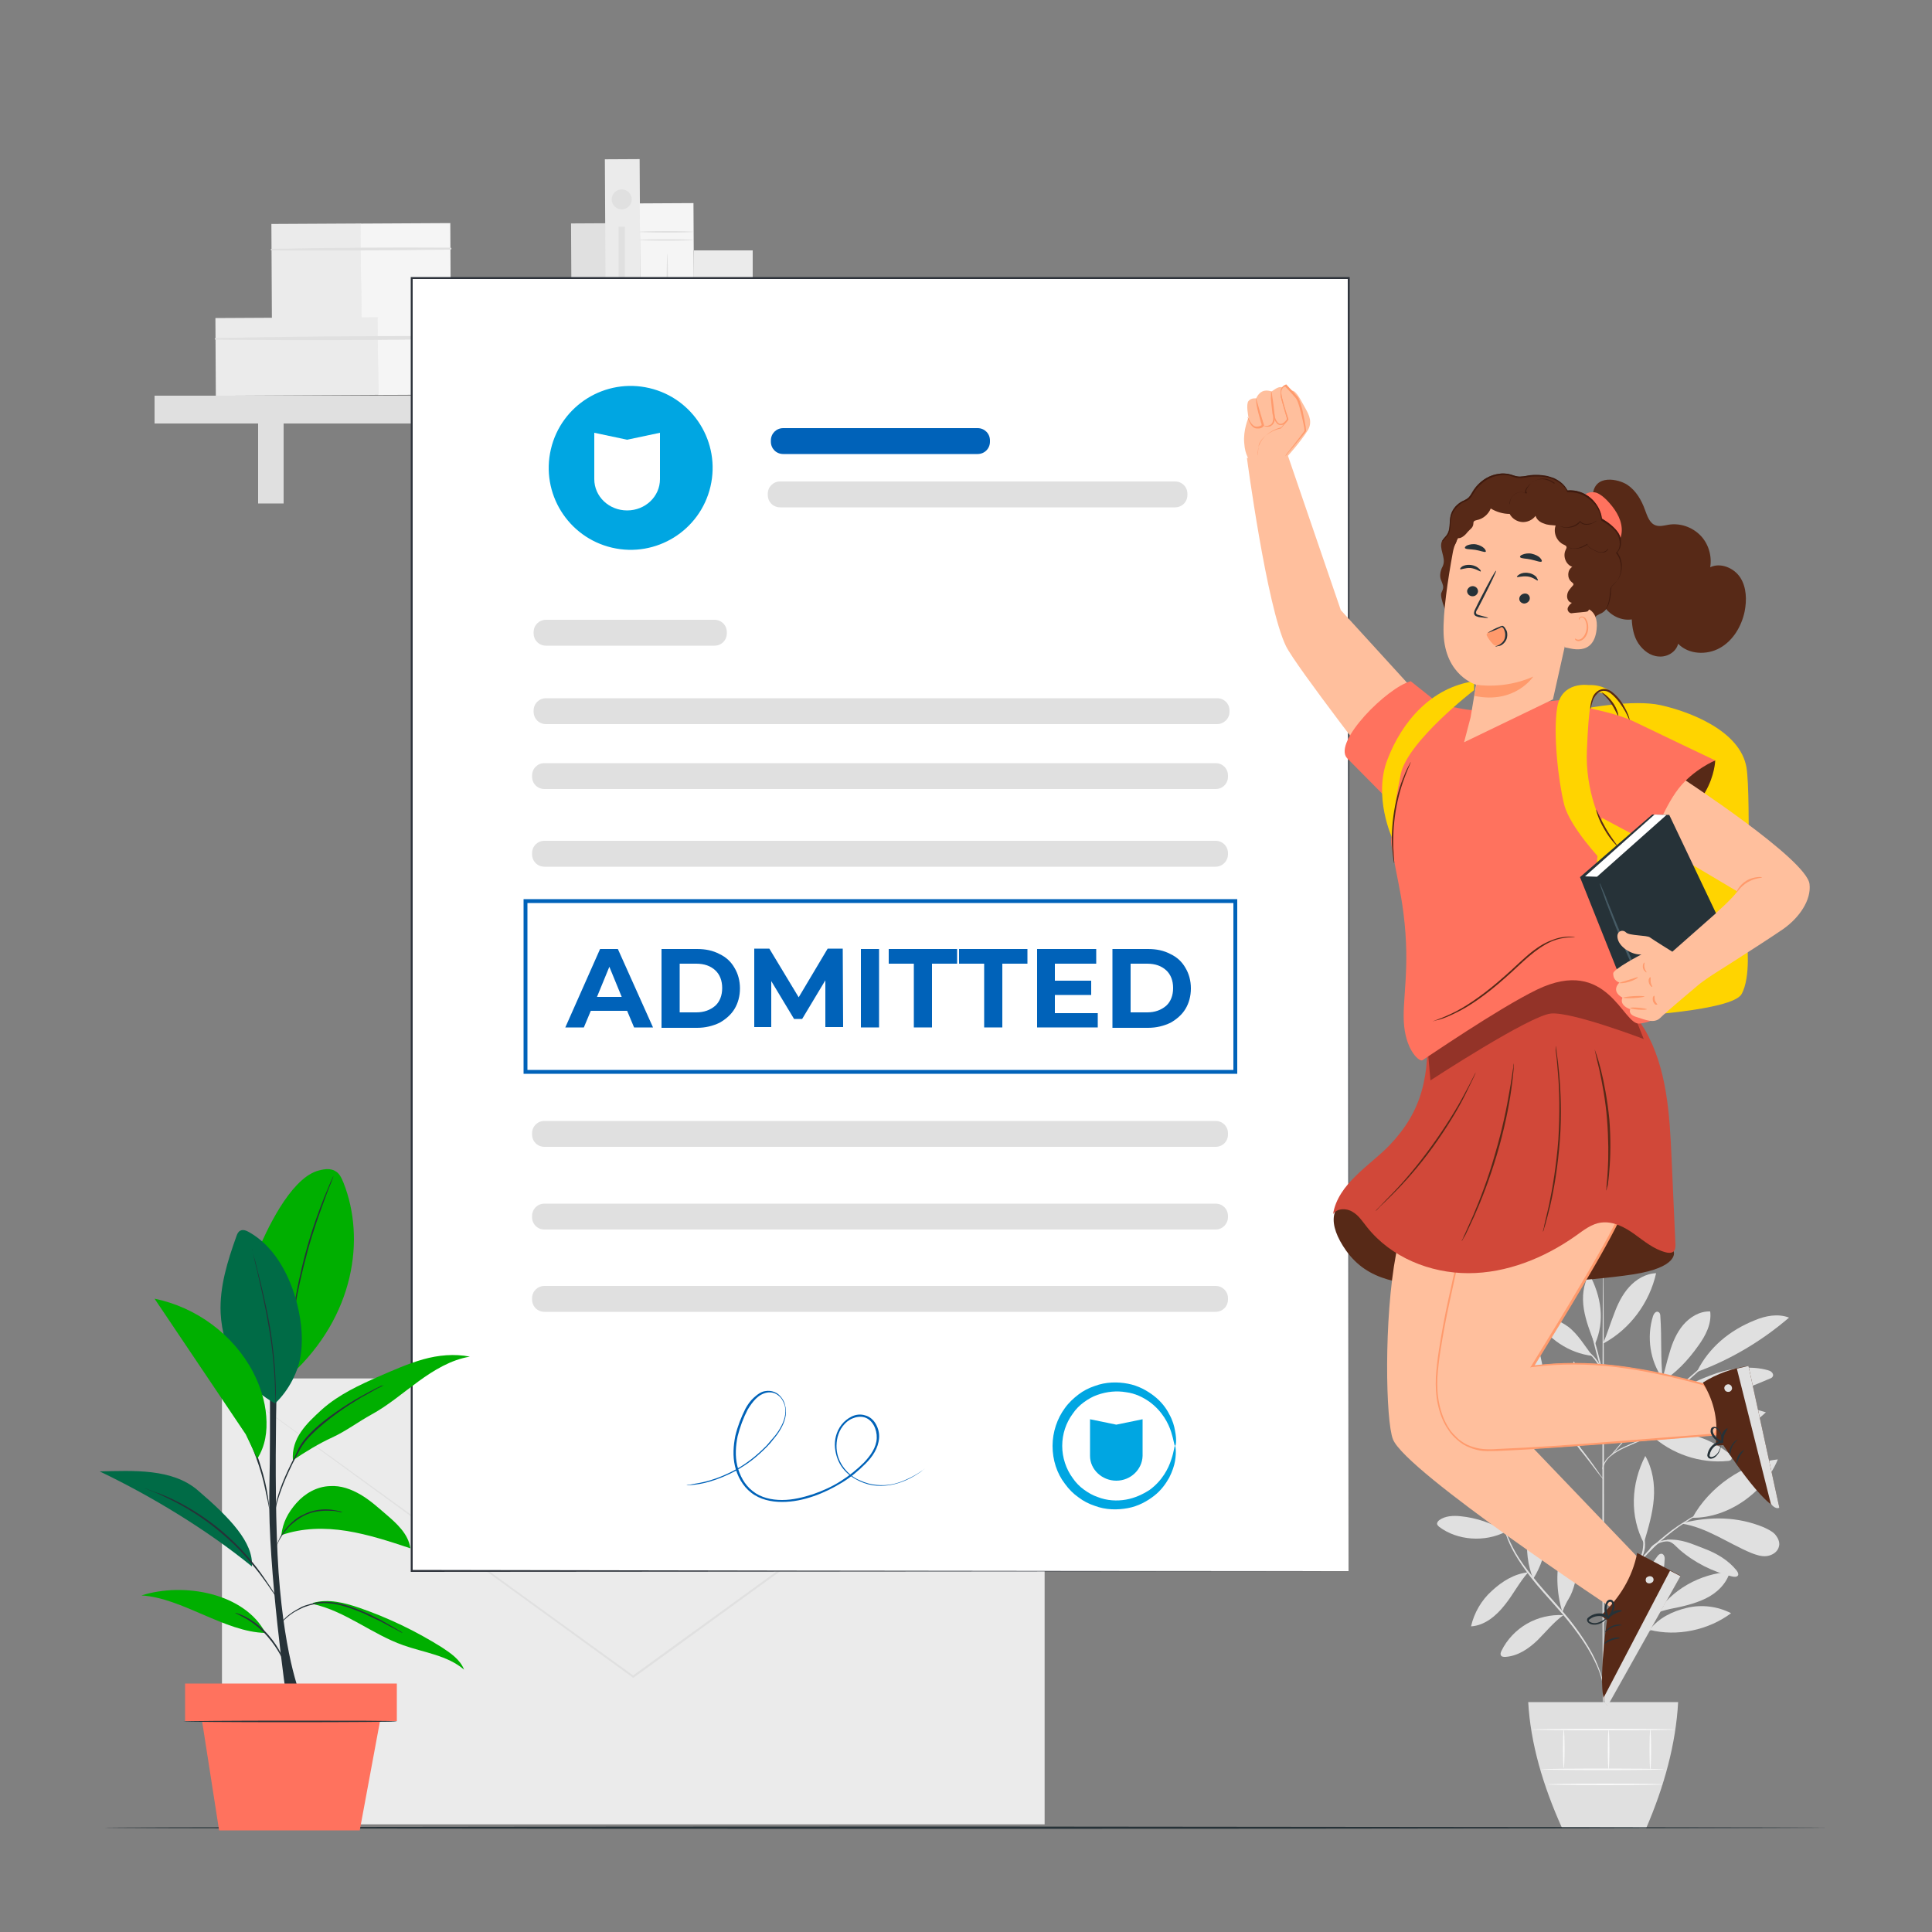 <?xml version="1.0" encoding="utf-8"?>
<!-- Generator: Adobe Illustrator 24.2.3, SVG Export Plug-In . SVG Version: 6.00 Build 0)  -->
<!DOCTYPE svg PUBLIC "-//W3C//DTD SVG 1.1//EN" "http://www.w3.org/Graphics/SVG/1.1/DTD/svg11.dtd">
<svg version="1.1" xmlns:x="http://ns.adobe.com/Extensibility/1.0/" xmlns:i="http://ns.adobe.com/AdobeIllustrator/10.0/" xmlns:graph="http://ns.adobe.com/Graphs/1.0/"
	 xmlns="http://www.w3.org/2000/svg" xmlns:xlink="http://www.w3.org/1999/xlink" x="0px" y="0px" viewBox="0 0 500 500"
	 style="enable-background:new 0 0 500 500;" xml:space="preserve">
<rect x="0" y="0" width="500" height="500" fill="#808080" stroke="none"/>
<style type="text/css">
	.st0{fill:#E0E0E0;}
	.st1{fill:#EBEBEB;}
	.st2{fill:#F5F5F5;}
	.st3{fill:#FAFAFA;}
	.st4{display:none;}
	.st5{display:inline;}
	.st6{display:inline;fill:#F5F5F5;}
	.st7{fill:#263238;}
	.st8{fill:#FFFFFF;}
	.st9{fill:#2E333B;}
	.st10{fill:#00A6E2;}
	.st11{fill:#0062B9;}
	.st12{fill:#0062B8;}
	.st13{fill:#00AF00;}
	.st14{fill:#006B46;}
	.st15{fill:#FF725E;}
	.st16{fill:#572917;}
	.st17{fill:#FFBF9D;}
	.st18{fill:#FF9A6C;}
	.st19{fill:#D14839;}
	.st20{opacity:0.3;}
	.st21{fill:#FFD400;}
	.st22{fill:#455A64;}
	.st23{fill:#3F1A0E;}
</style>
<g id="Background_Complete">
	<g>
		<g>
			<g>
				<g>
					<g>
						<g>
							<g>
								
									<rect x="147.9" y="57.8" transform="matrix(1 -5.358202e-03 5.358202e-03 1 -0.427 0.818)" class="st0" width="9" height="44.6"/>
							</g>
						</g>
					</g>
				</g>
			</g>
		</g>
		<g>
			<g>
				<g>
					<g>
						<g>
							<g>
								<g>
									
										<rect x="70.3" y="57.9" transform="matrix(1 -5.349546e-03 5.349546e-03 1 -0.375 0.439)" class="st1" width="23.2" height="24.6"/>
								</g>
							</g>
						</g>
					</g>
				</g>
			</g>
			<g>
				<g>
					<g>
						<g>
							<g>
								<g>
									
										<rect x="93.4" y="57.8" transform="matrix(1 -5.349499e-03 5.349499e-03 1 -0.374 0.563)" class="st2" width="23.2" height="24.6"/>
								</g>
							</g>
						</g>
					</g>
				</g>
			</g>
			<g>
				<g>
					<g>
						<g>
							<g>
								<g>
									<g>
										<path class="st0" d="M70.3,64.8c15.4,0.1,30.9,0,46.3-0.2c0.3,0,0.3-0.5,0-0.5c-15.4-0.1-30.9,0-46.3,0.3
											C70,64.4,70,64.8,70.3,64.8L70.3,64.8z"/>
									</g>
								</g>
							</g>
						</g>
					</g>
				</g>
			</g>
		</g>
		<g>
			<g>
				<g>
					<g>
						<g>
							<g>
								<g>
									
										<rect x="55.8" y="82.2" transform="matrix(1 -5.357349e-03 5.357349e-03 1 -0.493 0.413)" class="st1" width="42.1" height="20.1"/>
								</g>
							</g>
						</g>
					</g>
				</g>
			</g>
			<g>
				<g>
					<g>
						<g>
							<g>
								<g>
									
										<rect x="97.8" y="82" transform="matrix(1 -5.354977e-03 5.354977e-03 1 -0.491 0.638)" class="st2" width="42.1" height="20.1"/>
								</g>
							</g>
						</g>
					</g>
				</g>
			</g>
			<g>
				<g>
					<g>
						<g>
							<g>
								<g>
									<g>
										<path class="st0" d="M55.8,87.9c28,0.3,56.1,0,84.1-0.4c0.3,0,0.3-0.5,0-0.5c-28-0.1-56.1-0.1-84.1,0.5
											C55.5,87.5,55.5,87.9,55.8,87.9L55.8,87.9z"/>
									</g>
								</g>
							</g>
						</g>
					</g>
				</g>
			</g>
		</g>
		<g>
			<g>
				<g>
					<g>
						<g>
							<g>
								<rect x="40" y="102.4" class="st0" width="163.3" height="7.2"/>
							</g>
						</g>
					</g>
				</g>
			</g>
			<g>
				<g>
					<g>
						<g>
							<g>
								<rect x="66.8" y="105.8" class="st0" width="6.6" height="24.5"/>
							</g>
						</g>
					</g>
				</g>
			</g>
			<g>
				<g>
					<g>
						<g>
							<g>
								<rect x="165.7" y="105.8" class="st0" width="6.6" height="24.5"/>
							</g>
						</g>
					</g>
				</g>
			</g>
		</g>
		<g>
			<g>
				<g>
					<g>
						<g>
							<g>
								
									<rect x="156.7" y="41.2" transform="matrix(1 -5.358142e-03 5.358142e-03 1 -0.383 0.865)" class="st1" width="9" height="61.3"/>
							</g>
						</g>
					</g>
				</g>
			</g>
		</g>
		<g>
			<g>
				<g>
					<g>
						<g>
							<g>
								<g>
									
										<rect x="165.7" y="52.6" transform="matrix(1 -5.373640e-03 5.373640e-03 1 -0.414 0.929)" class="st2" width="13.9" height="49.7"/>
								</g>
							</g>
						</g>
					</g>
				</g>
			</g>
			<g>
				<g>
					<g>
						<g>
							<g>
								<g>
									<path class="st0" d="M179.4,62.1c0,0.1-3.1,0.2-7,0.2c-3.8,0-7-0.1-7-0.2c0-0.1,3.1-0.2,7-0.2
										C176.3,61.9,179.4,62,179.4,62.1z"/>
								</g>
							</g>
						</g>
					</g>
				</g>
			</g>
			<g>
				<g>
					<g>
						<g>
							<g>
								<g>
									<path class="st0" d="M179.4,60c0,0.1-3.1,0.2-7,0.2c-3.8,0-7-0.1-7-0.2c0-0.1,3.1-0.2,7-0.2
										C176.3,59.8,179.4,59.9,179.4,60z"/>
								</g>
							</g>
						</g>
					</g>
				</g>
			</g>
			<g>
				<g>
					<g>
						<g>
							<g>
								<g>
									<path class="st0" d="M179.4,94.8c0,0.1-3.1,0.2-7,0.2c-3.8,0-7-0.1-7-0.2s3.1-0.2,7-0.2C176.3,94.5,179.4,94.6,179.4,94.8z
										"/>
								</g>
							</g>
						</g>
					</g>
				</g>
			</g>
			<g>
				<g>
					<g>
						<g>
							<g>
								<g>
									<path class="st0" d="M179.4,92.7c0,0.1-3.1,0.2-7,0.2c-3.8,0-7-0.1-7-0.2c0-0.1,3.1-0.2,7-0.2
										C176.3,92.4,179.4,92.5,179.4,92.7z"/>
								</g>
							</g>
						</g>
					</g>
				</g>
			</g>
			<g>
				<g>
					<g>
						<g>
							<g>
								<g>
									<path class="st0" d="M172.7,88.1c-0.1,0-0.2-5-0.2-11.2c0-6.2,0.1-11.2,0.2-11.2c0.1,0,0.2,5,0.2,11.2
										C172.9,83.1,172.8,88.1,172.7,88.1z"/>
								</g>
							</g>
						</g>
					</g>
				</g>
			</g>
		</g>
		<g>
			<g>
				<g>
					<g>
						<g>
							<g>
								<rect x="179.6" y="64.8" class="st1" width="15.2" height="37.5"/>
							</g>
						</g>
					</g>
				</g>
			</g>
		</g>
		<g>
			<g>
				<g>
					<g>
						<g>
							<path class="st0" d="M163.5,51.6c0,1.4-1.2,2.6-2.6,2.6c-1.4,0-2.6-1.2-2.6-2.6c0-1.4,1.2-2.6,2.6-2.6
								C162.3,49,163.5,50.2,163.5,51.6z"/>
						</g>
					</g>
				</g>
			</g>
		</g>
		<g>
			<g>
				<g>
					<g>
						<g>
							<rect x="160.1" y="58.7" class="st0" width="1.6" height="36.5"/>
						</g>
					</g>
				</g>
			</g>
		</g>
	</g>
	<g>
		<g>
			
				<rect x="106.3" y="308" transform="matrix(6.123234e-17 -1 1 6.123234e-17 -250.553 578.439)" class="st1" width="115.4" height="212.9"/>
		</g>
		<g>
			<g>
				<path class="st0" d="M270.4,356.8c0,0-0.2,0.1-0.5,0.4c-0.4,0.3-0.9,0.7-1.6,1.2c-1.4,1-3.5,2.6-6.2,4.5
					c-5.4,3.9-13.2,9.6-22.8,16.6c-19.3,14-45.9,33.3-75.2,54.6l0,0l-0.2,0.1l-0.2-0.1c-29.4-21.3-56-40.7-75.2-54.7
					c-9.6-7-17.4-12.7-22.8-16.6c-2.7-2-4.7-3.5-6.2-4.5c-0.7-0.5-1.2-0.9-1.6-1.2c-0.4-0.3-0.5-0.4-0.5-0.4s0.2,0.1,0.6,0.4
					c0.4,0.3,0.9,0.7,1.6,1.1c1.4,1,3.5,2.5,6.2,4.5c5.4,3.9,13.2,9.5,22.9,16.5c19.3,14,45.9,33.2,75.3,54.5h-0.3l0,0
					c29.4-21.3,56-40.6,75.3-54.5c9.6-6.9,17.5-12.6,22.9-16.5c2.7-1.9,4.8-3.4,6.2-4.5c0.7-0.5,1.2-0.9,1.6-1.1
					C270.2,356.9,270.4,356.8,270.4,356.8z"/>
			</g>
		</g>
	</g>
	<g>
		<g>
			<g>
				<g>
					<path class="st0" d="M389.7,396.4c-3.5-2.2-7.6-3.6-11.7-4c-1.9-0.2-4-0.1-5.5,1c-0.3,0.2-0.6,0.6-0.6,1
						c0.1,0.3,0.3,0.5,0.5,0.7C377.1,398.7,384.3,399.2,389.7,396.4"/>
				</g>
			</g>
			<g>
				<g>
					<path class="st0" d="M389.4,396.1c-2.7-2.1-5.3-4.2-7.6-6.7c-2.2-2.5-4.1-5.5-4.7-8.8c-0.2-1-0.3-2.1,0.4-2.9
						C383.4,382.4,388.2,388.5,389.4,396.1"/>
				</g>
			</g>
			<g>
				<g>
					<path class="st0" d="M389.6,396.3c-0.5-3.3-0.6-6.7,0.1-9.9c0.8-3.2,2.5-6.4,5.3-8.2c1,2.4,0.6,5.2-0.1,7.8
						c-1.1,3.9-2.9,7.7-5.3,11.1"/>
				</g>
			</g>
			<g>
				<g>
					<path class="st0" d="M395.5,406.9c-3.6,0.4-6.7,2.3-9.4,4.8c-2.7,2.4-4.6,5.7-5.4,9.2c3.5-0.2,6.5-2.7,8.7-5.5
						C391.6,412.7,393.1,409.6,395.5,406.9"/>
				</g>
			</g>
			<g>
				<g>
					<path class="st0" d="M396.8,408.6c-2.9-7.1-1.8-15.7,2.7-21.9C401.5,394,400.8,402.2,396.8,408.6"/>
				</g>
			</g>
			<g>
				<g>
					<path class="st0" d="M404.6,418c-3.3-0.2-6.6,0.6-9.4,2.2c-2.8,1.6-5.2,4.1-6.6,7c-0.2,0.4-0.4,0.9-0.1,1.3
						c0.2,0.3,0.7,0.3,1.1,0.3c3.2-0.2,6-2.1,8.3-4.3C400.1,422.3,402.1,419.8,404.6,418"/>
				</g>
			</g>
			<g>
				<g>
					<path class="st0" d="M404.4,417.4c-1.7-5.4-1.8-11.2-0.3-16.7c0.6-2.1,1.6-4.4,3.6-5.4c0.2-0.1,0.4-0.2,0.5-0.1
						c0.2,0.1,0.3,0.2,0.3,0.4c0.7,1.5,0.9,3.2,0.8,4.8c-0.1,1.6-0.4,3.2-0.8,4.8c-0.6,3-1,6.1-2.6,8.7c-0.4,0.6-0.7,1.3-1,1.9
						c-0.3,0.6-0.3,0.9-0.6,1.4"/>
				</g>
			</g>
			<g>
				<g>
					<path class="st0" d="M425.1,420.5c-1.5-5.8,0.1-12.9,3.8-17.7c0.3-0.4,0.6-0.7,1.1-0.7c0.7,0.1,0.9,1,0.8,1.6
						C430.5,409.8,428.5,415.6,425.1,420.5"/>
				</g>
			</g>
			<g>
				<g>
					<path class="st0" d="M426.9,421.8c7.1,1.8,15.2,0.1,21.1-4.3c-3.5-1.8-7.6-2.3-11.4-1.4C432.8,417,429.3,418.7,426.9,421.8"/>
				</g>
			</g>
			<g>
				<g>
					<path class="st0" d="M428.5,417.9c4-6.5,11.6-10.7,19.2-11.1c-0.9,3.1-3.4,5.5-6.3,6.9c-2.9,1.4-6.1,2.1-9.2,2.7
						C431,416.7,429.3,417,428.5,417.9"/>
				</g>
			</g>
			<g>
				<g>
					<path class="st0" d="M425.5,399.1c1.1-3.7,2.2-7.4,2.5-11.2c0.3-3.8-0.3-7.8-2.2-11.1c-3.7,7.2-4.1,15.6-0.3,22.7"/>
				</g>
			</g>
			<g>
				<g>
					<path class="st0" d="M438,392.8c4.3-7.9,13.2-14.2,22.1-15.1C456.6,386.3,447.2,392.9,438,392.8"/>
				</g>
			</g>
			<g>
				<g>
					<path class="st0" d="M435.2,394.3c6.5,1,12,5.1,18,7.6c1.3,0.5,2.7,1,4.1,0.8c1.4-0.2,2.8-1.1,3.1-2.5c0.3-1.1-0.3-2.3-1.1-3.2
						c-0.8-0.8-1.9-1.3-3-1.8c-6.6-2.7-13.6-2.8-20.6-1.1"/>
				</g>
			</g>
			<g>
				<g>
					<path class="st0" d="M431.5,398.8c1.5,0.4,2,1.2,3.1,2.2c3.9,3.4,8.7,5.8,13.7,7c0.5,0.1,1.2,0.2,1.5-0.3
						c0.2-0.4-0.1-0.9-0.4-1.3c-2.1-2.6-5.1-4.4-8.3-5.6c-3.2-1.2-5.9-2.6-9.7-2.3"/>
				</g>
			</g>
			<g>
				<g>
					<path class="st0" d="M427.3,371.4c5.3,4.9,12.7,7.4,19.8,6.7c0.3,0,0.7-0.1,0.9-0.3c0.5-0.5-0.1-1.4-0.7-1.8
						C441.5,371.5,434.4,369.6,427.3,371.4"/>
				</g>
			</g>
			<g>
				<g>
					<path class="st0" d="M432.3,369.6c7-5.2,16.5-6.8,24.7-4.1c-3.1,3.1-7.4,4.7-11.8,5.2C440.9,371.2,436.5,370.7,432.3,369.6"/>
				</g>
			</g>
			<g>
				<g>
					<path class="st0" d="M430.3,357c-0.6-5.8-0.2-10.4-0.6-16.3c0-0.5-0.1-1-0.6-1.2c-0.6-0.2-1.1,0.5-1.3,1.1
						c-1.7,5.4-0.8,11.6,2.5,16.2"/>
				</g>
			</g>
			<g>
				<g>
					<path class="st0" d="M429.9,357.7c3.9-2.4,6.9-5.6,9.6-9.4c1.9-2.6,3.5-5.7,3.1-8.9c-2.7-0.1-5.2,1.4-7,3.5
						c-1.7,2-2.8,4.6-3.5,7.1C431.3,352.5,430.8,355.2,429.9,357.7"/>
				</g>
			</g>
			<g>
				<g>
					<path class="st0" d="M439.3,355c8.7-3.2,16.7-8,23.7-14c-2.8-1.1-6.1-0.5-8.9,0.7c-6.5,2.6-11.8,7-14.9,13.2"/>
				</g>
			</g>
			<g>
				<g>
					<path class="st0" d="M432.5,360.8c4.4,0.5,8.8,0.8,13.2,0.1c4.3-0.7,8.3-2.4,12.3-4.1c0.3-0.1,0.7-0.3,0.8-0.6
						c0.2-0.4,0-0.8-0.3-1.1c-0.3-0.3-0.7-0.4-1-0.5c-4.3-1.2-9-0.6-13.3,0.8C439.9,356.9,436.4,358.6,432.5,360.8"/>
				</g>
			</g>
			<g>
				<g>
					<path class="st0" d="M407.5,371.6c-3-6-2.8-13.1-0.2-19.3c1.8,2.8,2,6.3,1.7,9.6c-0.3,3.3-1.3,6.7-1.4,10"/>
				</g>
			</g>
			<g>
				<g>
					<path class="st0" d="M395.6,365.6c-7.5-0.1-14.9,3-20,8.5c3.7,0.6,7.6-0.4,10.9-2c3.4-1.7,6.4-4,9.4-6.3"/>
				</g>
			</g>
			<g>
				<g>
					<path class="st0" d="M387.6,362.9c-3.6-0.3-7.2-0.7-10.7,0.3c-3.5,1.1-6.7,3.5-8.1,6.9c3.4,0.4,6.9-0.5,10-1.9
						C381.9,366.9,384.7,364.9,387.6,362.9"/>
				</g>
			</g>
			<g>
				<g>
					<path class="st0" d="M399.4,363.1c-3.3-2.2-6.7-4.3-10.5-5.2c-3.8-0.9-8.3-0.2-10.9,2.6c3.1,1.8,6.8,2,10.4,2
						c3.6,0,8,0,11.4,1.2"/>
				</g>
			</g>
			<g>
				<g>
					<path class="st0" d="M399.5,363.2c-5.6-5.5-7.7-15.4-5.5-22.9C398.4,347,400.4,355.3,399.5,363.2"/>
				</g>
			</g>
			<g>
				<g>
					<path class="st0" d="M414.9,347.6c1.1-2.5,1.8-5,2.8-7.5c0.9-2.5,2.1-5,3.9-7c1.8-2,4.3-3.5,7-3.6c-1.7,7.6-6.7,14.4-13.5,18.1
						"/>
				</g>
			</g>
			<g>
				<g>
					<path class="st0" d="M412.1,350.9c-1.8-2.4-3.8-5.7-6.2-7.5c-2.4-1.8-5.5-2.9-8.4-2.2C400.5,346.5,406.1,350.2,412.1,350.9"/>
				</g>
			</g>
			<g>
				<g>
					<path class="st0" d="M412.7,347.8c-1.1-2.9-2.3-5.9-2.8-9c-0.5-3.1-0.2-6.4,1.4-9.1c3.1,5.8,4.1,12.1,1.5,18.1"/>
				</g>
			</g>
			<g>
				<g>
					<path class="st0" d="M414.9,329.7c1.7-5.8,7-10,12.7-12c0.7-0.2,1.5-0.5,2.2-0.3c0.8,0.1,1.5,0.6,1.6,1.4
						c0.2,1-0.6,1.9-1.4,2.5C425.7,325.1,420.5,328,414.9,329.7"/>
				</g>
			</g>
			<g>
				<g>
					<path class="st0" d="M415,325c0.2-3.7,0.5-7.5,1.7-11c1.2-3.5,3.5-6.8,6.9-8.4c0.6,3.8-1.1,7.5-3.1,10.7
						c-2,3.2-4.4,6.3-5.6,9.9"/>
				</g>
			</g>
			<g>
				<g>
					<path class="st0" d="M414.9,327.6c-1.4-4.2-1.6-9.6-4.1-13.2c-1.8-2.6-4.6-4.3-6.1-7c-1,2.5-0.7,5.5,0.4,8
						c1.1,2.5,2.8,4.7,4.7,6.7S413.2,325.5,414.9,327.6"/>
				</g>
			</g>
			<g>
				<g>
					<g>
						<path class="st0" d="M414.9,451.5c-0.1,0-0.2-28.1-0.2-62.7c0-34.6,0.1-62.7,0.2-62.7s0.2,28.1,0.2,62.7
							C415.1,423.4,415,451.5,414.9,451.5z"/>
					</g>
				</g>
			</g>
			<g>
				<g>
					<g>
						<path class="st0" d="M439.4,367.4c0,0-0.4,0.2-1.1,0.4c-0.8,0.3-1.7,0.6-2.9,1c-2.4,0.8-5.8,2-9.5,3.5c-3.6,1.6-7,2.8-9,4.5
							c-1,0.8-1.5,1.7-1.8,2.4c-0.3,0.7-0.3,1.1-0.4,1.1c0,0,0-0.1,0-0.3c0-0.2,0.1-0.5,0.2-0.8c0.2-0.7,0.8-1.7,1.8-2.5
							c1-0.9,2.3-1.7,3.9-2.4c1.6-0.7,3.3-1.5,5.1-2.2c3.7-1.5,7.1-2.7,9.5-3.4c1.2-0.4,2.2-0.7,2.9-0.9
							C439,367.5,439.4,367.4,439.4,367.4z"/>
					</g>
				</g>
			</g>
			<g>
				<g>
					<g>
						<path class="st0" d="M447.5,347.7c0,0-0.1,0.1-0.3,0.3c-0.2,0.2-0.5,0.5-0.9,0.8c-0.8,0.8-2,1.8-3.4,3.1
							c-2.9,2.6-6.8,6.1-11.2,10c-4.4,3.9-8.1,7.6-10.8,10.4c-1.3,1.4-2.3,2.6-3,3.4c-0.3,0.4-0.6,0.7-0.8,0.9
							c-0.2,0.2-0.3,0.3-0.3,0.3c0,0,0.1-0.1,0.2-0.4c0.2-0.2,0.4-0.6,0.8-1c0.7-0.8,1.7-2,3-3.5c2.6-2.9,6.3-6.6,10.7-10.5
							c4.4-3.9,8.4-7.4,11.3-9.9c1.4-1.2,2.6-2.2,3.4-3c0.4-0.3,0.7-0.6,1-0.8C447.4,347.7,447.5,347.7,447.5,347.7z"/>
					</g>
				</g>
			</g>
			<g>
				<g>
					<g>
						<path class="st0" d="M427,365.8c-0.1-0.1,0.8-2.2,1.7-4.8c0.9-2.7,1.3-4.9,1.5-4.9c0.1,0-0.2,2.3-1.1,5
							c-0.5,1.3-1,2.5-1.4,3.4C427.4,365.3,427.1,365.8,427,365.8z"/>
					</g>
				</g>
			</g>
			<g>
				<g>
					<g>
						<path class="st0" d="M414.9,382.8c0,0-0.3-0.3-0.7-0.8c-0.5-0.6-1-1.3-1.7-2.2c-1.4-1.9-3.5-4.5-5.7-7.3
							c-2.2-2.8-4.3-5.4-5.8-7.2c-0.7-0.9-1.3-1.6-1.8-2.2c-0.4-0.5-0.6-0.8-0.6-0.8c0,0,0.3,0.2,0.7,0.7c0.4,0.5,1.1,1.2,1.9,2.1
							c1.6,1.8,3.7,4.3,5.9,7.1c2.2,2.8,4.2,5.4,5.6,7.4c0.7,1,1.2,1.7,1.6,2.3C414.8,382.5,415,382.8,414.9,382.8z"/>
					</g>
				</g>
			</g>
			<g>
				<g>
					<g>
						<path class="st0" d="M409.6,375.9c-0.1,0.1-1.5-1.6-2.3-4.2c-0.6-1.8-0.6-3.5-0.5-4.3l0.2,0c-0.1,0.3-0.1,0.5-0.2,0.5
							c0,0,0-0.2,0-0.5l0.2,0c0.1,0.8,0.2,2.4,0.7,4.1C408.4,374.1,409.7,375.8,409.6,375.9z"/>
					</g>
				</g>
			</g>
			<g>
				<g>
					<g>
						<path class="st0" d="M402.6,367.1c-0.1,0.1-0.5-0.5-1.6-0.9c-1.1-0.4-2.6-0.5-4.4-0.3c-1.7,0.1-3.3,0.4-4.4,0.7
							c-1.1,0.3-1.8,0.5-1.8,0.4c0,0,0.6-0.4,1.7-0.7c1.1-0.3,2.7-0.7,4.4-0.8c1.8-0.2,3.4,0,4.5,0.5
							C402.3,366.5,402.7,367.1,402.6,367.1z"/>
					</g>
				</g>
			</g>
			<g>
				<g>
					<g>
						<path class="st0" d="M401,365c0,0.1-0.9-0.4-2.4-0.9c-1.5-0.5-3.6-1.1-6-1.2c-2.4-0.2-4.6,0-6.1,0.3c-1.6,0.3-2.5,0.6-2.5,0.5
							c0,0,0.2-0.1,0.6-0.3c0.4-0.2,1-0.3,1.8-0.5c1.6-0.4,3.8-0.6,6.2-0.4c2.4,0.2,4.6,0.8,6.1,1.4c0.7,0.3,1.3,0.6,1.7,0.8
							C400.8,364.9,401,365,401,365z"/>
					</g>
				</g>
			</g>
			<g>
				<g>
					<g>
						<path class="st0" d="M414.9,356.1c-0.1,0-0.9-2.7-1.8-6.1c-0.9-3.4-1.5-6.2-1.4-6.2c0.1,0,0.9,2.7,1.8,6.1
							C414.4,353.3,415,356.1,414.9,356.1z"/>
					</g>
				</g>
			</g>
			<g>
				<g>
					<g>
						<path class="st0" d="M415,356.1c-0.1,0-0.6-1.8-1.9-3.7c-1.3-1.9-2.9-2.9-2.9-3c0,0,0.5,0.1,1.1,0.6c0.6,0.4,1.4,1.2,2.1,2.2
							C414.8,354.1,415.1,356.1,415,356.1z"/>
					</g>
				</g>
			</g>
			<g>
				<g>
					<g>
						<path class="st0" d="M414.9,436.5c0,0-0.1-0.7-0.4-1.9c-0.3-1.2-0.9-2.9-1.9-4.9c-1.9-4-5.5-9-10-14c-2.2-2.5-4.4-4.9-6.2-7.2
							c-1.8-2.3-3.3-4.5-4.4-6.4c-1.1-1.9-1.8-3.6-2.2-4.8c-0.2-0.6-0.4-1-0.4-1.4c-0.1-0.3-0.1-0.5-0.1-0.5c0,0,0.2,0.6,0.7,1.8
							c0.5,1.1,1.2,2.8,2.3,4.7c1.1,1.9,2.6,4,4.5,6.3c1.8,2.3,4,4.7,6.2,7.2c4.5,5,8,10.1,9.9,14.2c0.9,2,1.5,3.7,1.8,4.9
							c0.1,0.6,0.2,1.1,0.2,1.4C414.9,436.3,414.9,436.5,414.9,436.5z"/>
					</g>
				</g>
			</g>
			<g>
				<g>
					<g>
						<path class="st0" d="M437.1,411.5c0,0-0.4,0.2-1.2,0.7c-0.7,0.4-1.8,1.1-3,2c-1.2,0.9-2.6,2.1-4,3.6c-1.4,1.5-2.8,3.2-4.3,5
							c-2.9,3.7-5.6,6.9-7.3,9.5c-0.8,1.3-1.4,2.4-1.8,3.1c-0.4,0.8-0.6,1.2-0.6,1.2c0,0,0-0.1,0.1-0.3c0.1-0.2,0.2-0.5,0.4-0.9
							c0.4-0.8,0.9-1.9,1.7-3.2c1.6-2.6,4.3-5.9,7.2-9.6c1.5-1.8,2.9-3.5,4.3-5c1.4-1.5,2.8-2.7,4.1-3.6c1.2-0.9,2.3-1.5,3.1-1.9
							c0.4-0.2,0.7-0.3,0.9-0.4C437,411.5,437.1,411.5,437.1,411.5z"/>
					</g>
				</g>
			</g>
			<g>
				<g>
					<g>
						<path class="st0" d="M437.5,419.6c0,0.1-0.9,0.2-2.5,0.4c-1.5,0.2-3.6,0.4-5.8,1.1c-2.2,0.7-4,1.8-5.2,2.7
							c-1.2,0.9-1.8,1.7-1.8,1.7c0,0,0.1-0.2,0.4-0.6c0.3-0.3,0.7-0.8,1.3-1.3c1.2-1,3-2.2,5.3-2.9c2.3-0.7,4.4-0.9,5.9-1
							C436.6,419.6,437.5,419.6,437.5,419.6z"/>
					</g>
				</g>
			</g>
			<g>
				<g>
					<g>
						<path class="st0" d="M422.9,424.6c-0.1-0.1,1-1.8,1.8-4c0.8-2.3,1-4.3,1.1-4.3c0.1,0,0.1,0.5,0,1.3c-0.1,0.8-0.3,1.9-0.7,3.1
							c-0.4,1.2-1,2.2-1.4,2.8C423.3,424.2,423,424.6,422.9,424.6z"/>
					</g>
				</g>
			</g>
			<g>
				<g>
					<g>
						<path class="st0" d="M444.3,389.7c0,0-0.1,0.1-0.4,0.2c-0.3,0.1-0.7,0.3-1.2,0.5c-0.5,0.2-1.1,0.5-1.8,0.9
							c-0.7,0.4-1.5,0.7-2.3,1.2c-0.4,0.2-0.9,0.5-1.3,0.8c-0.5,0.3-0.9,0.6-1.4,0.9c-1,0.6-2,1.3-3,2.1c-2.1,1.6-4.2,3.4-6.3,5.6
							c-2.1,2.2-3.9,4.4-5.3,6.5c-0.7,1.1-1.4,2.1-2,3.1c-0.3,0.5-0.6,1-0.8,1.4c-0.2,0.5-0.5,0.9-0.7,1.4c-0.5,0.9-0.8,1.7-1.2,2.4
							c-0.3,0.7-0.6,1.3-0.8,1.8c-0.2,0.5-0.4,0.9-0.5,1.2c-0.1,0.3-0.2,0.4-0.2,0.4c0,0,0-0.2,0.1-0.4c0.1-0.3,0.2-0.7,0.4-1.2
							c0.2-0.5,0.4-1.2,0.7-1.9c0.3-0.7,0.6-1.6,1.1-2.4c0.2-0.4,0.5-0.9,0.7-1.4c0.2-0.5,0.5-1,0.8-1.5c0.6-1,1.3-2,2-3.1
							c1.5-2.1,3.3-4.4,5.4-6.6c2.1-2.2,4.3-4,6.4-5.6c1.1-0.8,2.1-1.5,3.1-2.1c0.5-0.3,1-0.6,1.4-0.9c0.5-0.3,0.9-0.5,1.4-0.7
							c0.9-0.5,1.7-0.8,2.4-1.2c0.7-0.3,1.3-0.6,1.8-0.8c0.5-0.2,0.9-0.3,1.2-0.5C444.1,389.7,444.3,389.7,444.3,389.7z"/>
					</g>
				</g>
			</g>
			<g>
				<g>
					<g>
						<path class="st0" d="M426.7,401.4c0,0,0.2-0.7,1-1.4c0.8-0.7,2.2-1.4,3.9-1.5c1.7,0,3.1,0.4,4.1,0.8c1,0.4,1.6,0.7,1.5,0.8
							c0,0.1-0.6-0.2-1.6-0.5c-1-0.3-2.4-0.7-4-0.7c-1.6,0-2.9,0.7-3.7,1.3C427.1,400.9,426.8,401.5,426.7,401.4z"/>
					</g>
				</g>
			</g>
			<g>
				<g>
					<g>
						<path class="st0" d="M424.1,404.1c-0.1-0.1,0.9-1.5,1.1-3.6c0.3-2.1-0.4-3.7-0.2-3.7c0,0,0.3,0.4,0.5,1
							c0.2,0.7,0.3,1.7,0.2,2.7c-0.1,1.1-0.5,2-0.8,2.6C424.4,403.8,424.1,404.2,424.1,404.1z"/>
					</g>
				</g>
			</g>
		</g>
		<g>
			<g>
				<path class="st0" d="M395.5,440.5c0.6,10.7,3.8,21.6,8.8,32.7H426c4.7-10.9,7.7-21.8,8.3-32.7H395.5z"/>
			</g>
		</g>
		<g>
			<g>
				<g>
					<path class="st3" d="M430.7,457.9c0,0.1-7.1,0.2-15.9,0.2c-8.8,0-15.9-0.1-15.9-0.2c0-0.1,7.1-0.2,15.9-0.2
						C423.6,457.7,430.7,457.8,430.7,457.9z"/>
				</g>
			</g>
		</g>
		<g>
			<g>
				<g>
					<path class="st3" d="M430.3,461.8c0,0.1-6.7,0.2-14.9,0.2c-8.2,0-14.9-0.1-14.9-0.2c0-0.1,6.7-0.2,14.9-0.2
						C423.6,461.6,430.3,461.7,430.3,461.8z"/>
				</g>
			</g>
		</g>
		<g>
			<g>
				<g>
					<path class="st3" d="M404.7,447.6c0.1,0,0.2,2.2,0.2,5c0,2.8-0.1,5-0.2,5c-0.1,0-0.2-2.2-0.2-5
						C404.5,449.8,404.6,447.6,404.7,447.6z"/>
				</g>
			</g>
		</g>
		<g>
			<g>
				<g>
					<path class="st3" d="M416.3,447.6c0.1,0,0.2,2.3,0.2,5.2c0,2.8-0.1,5.2-0.2,5.2c-0.1,0-0.2-2.3-0.2-5.2
						C416.1,449.9,416.2,447.6,416.3,447.6z"/>
				</g>
			</g>
		</g>
		<g>
			<g>
				<g>
					<path class="st3" d="M427.1,447.5c0.1,0,0.2,2.4,0.2,5.3c0,2.9-0.1,5.3-0.2,5.3c-0.1,0-0.2-2.4-0.2-5.3
						C426.9,449.9,427,447.5,427.1,447.5z"/>
				</g>
			</g>
		</g>
		<g>
			<g>
				<g>
					<path class="st3" d="M433.6,447.6c0,0.1-8.3,0.2-18.6,0.2c-10.3,0-18.6-0.1-18.6-0.2c0-0.1,8.3-0.2,18.6-0.2
						C425.2,447.4,433.6,447.5,433.6,447.6z"/>
				</g>
			</g>
		</g>
	</g>
</g>
<g id="Background_Simple" class="st4">
	<g class="st5">
		<path class="st2" d="M118.3,27.3l1.3,0.8c10.6,6.5,17,18.1,16.3,30.4c-0.1,1.6-0.3,3.2-0.6,4.7c-2.4,11.2-10.9,20.9-21.7,25
			c-6.4,2.4-13.7,3-18.8,7.5c-6.6,5.9-6.8,15.8-6.5,24.6c0.3,8.7,0,18.7-6.6,24.5c-4.1,3.7-10,4.8-15.6,4.5
			c-14.7-0.8-27.8-11-34.3-24c-6.5-13-7.1-28.3-4.2-42.5c4-19.9,15.1-38.9,32.1-50.3C76.7,21,99.9,18.2,118.3,27.3z"/>
	</g>
	<path class="st6" d="M327.4,423l-0.4-1.4c-3-12.1,0.8-24.9,10-33c1.2-1,2.5-2,3.8-2.9c9.6-6.2,22.5-7.1,33-2.3
		c6.2,2.8,11.8,7.5,18.6,7.9c8.8,0.5,16-6.4,22-12.8c6-6.4,13.2-13.3,22-12.7c5.5,0.3,10.5,3.7,14.2,7.8
		c9.8,10.9,11.9,27.4,7.3,41.2c-4.6,13.8-15,25-27.1,33.1c-16.9,11.3-38.1,16.9-58.3,12.9C352.5,456.9,334,442.5,327.4,423z"/>
	<g class="st5">
		
			<ellipse transform="matrix(0.915 -0.404 0.404 0.915 -74.516 42.144)" class="st2" cx="62.6" cy="197.6" rx="22.5" ry="22.5"/>
	</g>
	<circle class="st6" cx="271.1" cy="437" r="22.5"/>
</g>
<g id="Floor">
	<g>
		<path class="st7" d="M473,473c0,0.1-99.9,0.3-223,0.3c-123.2,0-223-0.1-223-0.3c0-0.1,99.8-0.3,223-0.3
			C373.2,472.8,473,472.9,473,473z"/>
	</g>
</g>
<g id="Letter">
	<g>
		<g>
			<g>
				<rect x="106.5" y="72" class="st8" width="242.5" height="334.6"/>
			</g>
			<g>
				<g>
					<path class="st9" d="M349,406.6c0-2.1-0.1-136.7-0.2-334.6l0.2,0.2c-73.1,0-155.6,0-242.5,0h0l0.3-0.3c0,125.1,0,240.9,0,334.6
						l-0.2-0.2C253.6,406.6,347.3,406.6,349,406.6c-1.7,0-95.4,0.1-242.5,0.2l-0.2,0l0-0.2c0-93.7,0-209.5,0-334.6l0-0.3h0.3h0
						c86.9,0,169.4,0,242.5,0h0.2l0,0.2C349.1,269.9,349,404.6,349,406.6z"/>
				</g>
			</g>
		</g>
		<g>
			<g>
				
					<ellipse transform="matrix(0.228 -0.974 0.974 0.228 8.08 252.334)" class="st10" cx="163.1" cy="121.1" rx="21.2" ry="21.2"/>
			</g>
			<g>
				<path class="st8" d="M162.3,132.1L162.3,132.1c-4.7,0-8.5-3.6-8.5-8.1v-12l8.5,1.8l8.5-1.8v12
					C170.8,128.5,167,132.1,162.3,132.1z"/>
			</g>
		</g>
		<g>
			<path class="st11" d="M253,117.5h-50.3c-1.8,0-3.2-1.4-3.2-3.2V114c0-1.8,1.4-3.2,3.2-3.2H253c1.8,0,3.2,1.4,3.2,3.2v0.3
				C256.2,116.1,254.8,117.5,253,117.5z"/>
		</g>
		<g>
			<path class="st0" d="M314.6,204.2H140.9c-1.8,0-3.2-1.4-3.2-3.2v-0.3c0-1.8,1.4-3.2,3.2-3.2h173.7c1.8,0,3.2,1.4,3.2,3.2v0.3
				C317.8,202.8,316.4,204.2,314.6,204.2z"/>
		</g>
		<g>
			<path class="st0" d="M314.6,224.3H140.9c-1.8,0-3.2-1.4-3.2-3.2v-0.3c0-1.8,1.4-3.2,3.2-3.2h173.7c1.8,0,3.2,1.4,3.2,3.2v0.3
				C317.8,222.8,316.4,224.3,314.6,224.3z"/>
		</g>
		<g>
			<path class="st0" d="M314.6,296.8H140.9c-1.8,0-3.2-1.4-3.2-3.2v-0.3c0-1.8,1.4-3.2,3.2-3.2h173.7c1.8,0,3.2,1.4,3.2,3.2v0.3
				C317.8,295.4,316.4,296.8,314.6,296.8z"/>
		</g>
		<g>
			<path class="st0" d="M314.6,318.2H140.9c-1.8,0-3.2-1.4-3.2-3.2v-0.3c0-1.8,1.4-3.2,3.2-3.2h173.7c1.8,0,3.2,1.4,3.2,3.2v0.3
				C317.8,316.7,316.4,318.2,314.6,318.2z"/>
		</g>
		<g>
			<path class="st0" d="M314.6,339.5H140.9c-1.8,0-3.2-1.4-3.2-3.2V336c0-1.8,1.4-3.2,3.2-3.2h173.7c1.8,0,3.2,1.4,3.2,3.2v0.3
				C317.8,338.1,316.4,339.5,314.6,339.5z"/>
		</g>
		<g>
			<path class="st0" d="M315,187.4H141.3c-1.8,0-3.2-1.4-3.2-3.2v-0.3c0-1.8,1.4-3.2,3.2-3.2H315c1.8,0,3.2,1.4,3.2,3.2v0.3
				C318.2,186,316.7,187.4,315,187.4z"/>
		</g>
		<g>
			<path class="st0" d="M184.9,167.1h-43.6c-1.8,0-3.2-1.4-3.2-3.2v-0.3c0-1.8,1.4-3.2,3.2-3.2h43.6c1.8,0,3.2,1.4,3.2,3.2v0.3
				C188.1,165.7,186.7,167.1,184.9,167.1z"/>
		</g>
		<g>
			<path class="st0" d="M304.1,131.3H201.9c-1.8,0-3.2-1.4-3.2-3.2v-0.3c0-1.8,1.4-3.2,3.2-3.2h102.2c1.8,0,3.2,1.4,3.2,3.2v0.3
				C307.3,129.9,305.9,131.3,304.1,131.3z"/>
		</g>
		<g>
			<g>
				<path class="st11" d="M162.3,261.6h-9.4l-1.8,4.3h-4.8l9-20.3h4.6l9.1,20.3h-4.9L162.3,261.6z M160.9,258l-3.2-7.8l-3.2,7.8
					H160.9z"/>
				<path class="st11" d="M171.2,245.6h9.2c2.2,0,4.1,0.4,5.8,1.3c1.7,0.8,3,2,3.9,3.6c0.9,1.5,1.4,3.3,1.4,5.3c0,2-0.5,3.8-1.4,5.3
					c-0.9,1.5-2.3,2.7-3.9,3.6c-1.7,0.8-3.6,1.3-5.8,1.3h-9.2V245.6z M180.2,262c2,0,3.6-0.6,4.9-1.7c1.2-1.1,1.8-2.7,1.8-4.6
					c0-1.9-0.6-3.5-1.8-4.6c-1.2-1.1-2.8-1.7-4.9-1.7h-4.3V262H180.2z"/>
				<path class="st11" d="M213.6,265.9l0-12.2l-6,10h-2.1l-5.9-9.8v11.9h-4.4v-20.3h3.9l7.6,12.6l7.5-12.6h3.9l0.1,20.3H213.6z"/>
				<path class="st11" d="M222.8,245.6h4.7v20.3h-4.7V245.6z"/>
				<path class="st11" d="M236.5,249.4H230v-3.8h17.7v3.8h-6.5v16.5h-4.7V249.4z"/>
				<path class="st11" d="M254.7,249.4h-6.5v-3.8h17.7v3.8h-6.5v16.5h-4.7V249.4z"/>
				<path class="st11" d="M284.1,262.1v3.8h-15.7v-20.3h15.3v3.8h-10.7v4.4h9.4v3.7h-9.4v4.7H284.1z"/>
				<path class="st11" d="M287.9,245.6h9.2c2.2,0,4.1,0.4,5.8,1.3c1.7,0.8,3,2,3.9,3.6c0.9,1.5,1.4,3.3,1.4,5.3c0,2-0.5,3.8-1.4,5.3
					c-0.9,1.5-2.3,2.7-3.9,3.6c-1.7,0.8-3.6,1.3-5.8,1.3h-9.2V245.6z M296.9,262c2,0,3.6-0.6,4.9-1.7c1.2-1.1,1.8-2.7,1.8-4.6
					c0-1.9-0.6-3.5-1.8-4.6c-1.2-1.1-2.8-1.7-4.9-1.7h-4.3V262H296.9z"/>
			</g>
			<g>
				<path class="st11" d="M320.3,277.9H135.5v-45.2h184.7V277.9z M136.5,276.9h182.7v-43.2H136.5V276.9z"/>
			</g>
		</g>
		<g>
			<g>
				<path class="st10" d="M304.1,374.2c-0.2,0-0.3-1.4-1-3.6c-0.7-2.2-2.3-5.4-5.6-7.8c-1.7-1.2-3.7-2.2-6.1-2.5
					c-2.3-0.4-4.9-0.2-7.4,0.7c-1.2,0.4-2.4,1.1-3.5,1.9c-1.1,0.8-2.1,1.8-2.9,3c-1.7,2.3-2.7,5.2-2.7,8.3c0,3,1,6,2.7,8.3
					c0.8,1.2,1.8,2.2,2.9,3c1.1,0.8,2.3,1.5,3.5,1.9c2.5,1,5.1,1.1,7.4,0.7c2.3-0.4,4.4-1.4,6.1-2.5c3.3-2.4,4.9-5.6,5.6-7.8
					C303.9,375.5,303.9,374.1,304.1,374.2c0.1,0,0.4,1.4,0,3.9c-0.2,1.2-0.7,2.7-1.5,4.3c-0.9,1.6-2.1,3.3-3.9,4.7
					c-1.8,1.4-4.1,2.7-6.8,3.2c-2.7,0.5-5.7,0.5-8.6-0.6c-1.5-0.5-2.9-1.2-4.2-2.2c-1.3-0.9-2.5-2.1-3.5-3.5
					c-2.1-2.7-3.2-6.2-3.2-9.8c0-3.6,1.2-7.1,3.2-9.8c1-1.4,2.2-2.5,3.5-3.5c1.3-1,2.7-1.7,4.2-2.2c2.9-1.1,6-1.1,8.6-0.6
					c2.7,0.5,5,1.8,6.8,3.2c1.8,1.4,3.1,3.1,3.9,4.7c0.9,1.6,1.3,3.1,1.5,4.3C304.6,372.8,304.3,374.2,304.1,374.2z"/>
			</g>
		</g>
		<g>
			<g>
				<path class="st12" d="M239.6,379.8c0,0-0.1,0.1-0.3,0.3c-0.2,0.2-0.5,0.4-1,0.8c-0.9,0.6-2.2,1.5-4.1,2.3
					c-1.9,0.8-4.4,1.5-7.3,1.3c-1.5-0.1-3-0.5-4.5-1.2c-1.5-0.7-3-1.7-4.2-3.2c-1.2-1.5-1.9-3.4-2.1-5.4c-0.2-2,0.3-4.2,1.7-6
					c0.7-0.9,1.6-1.6,2.6-2.1c1-0.5,2.3-0.7,3.5-0.3c1.2,0.3,2.2,1.2,2.8,2.3c0.6,1.1,0.9,2.3,0.8,3.6c-0.2,2.6-1.7,4.8-3.5,6.6
					c-1.8,1.8-3.8,3.5-6.1,4.9c-2.3,1.4-4.7,2.6-7.3,3.5c-2.6,0.9-5.3,1.5-8.2,1.5c-2.8,0-5.7-0.6-8-2.4c-2.2-1.7-3.6-4.3-4.2-6.9
					c-0.6-2.6-0.4-5.3,0.1-7.8c0.6-2.5,1.5-4.8,2.6-7c0.6-1.1,1.3-2.1,2.2-2.9c0.9-0.8,1.9-1.6,3.1-1.7c1.2-0.2,2.5,0.2,3.3,0.9
					c0.9,0.8,1.5,1.8,1.7,2.9c0.6,2.2-0.2,4.4-1.2,6.1c-0.5,0.9-1.1,1.7-1.7,2.4c-0.6,0.8-1.2,1.5-1.8,2.1c-1.3,1.3-2.6,2.5-3.9,3.5
					c-1.3,1-2.6,1.8-3.9,2.6c-2.6,1.4-4.9,2.3-6.9,2.9c-2,0.6-3.6,0.8-4.6,0.9c-0.5,0-0.9,0.1-1.2,0.1c-0.3,0-0.4,0-0.4,0
					c0,0,0.1,0,0.4-0.1c0.3,0,0.7-0.1,1.2-0.2c1.1-0.2,2.6-0.4,4.6-1c2-0.6,4.3-1.5,6.8-2.9c1.3-0.7,2.6-1.6,3.9-2.6
					c1.3-1,2.6-2.2,3.9-3.5c0.6-0.7,1.2-1.4,1.8-2.1c0.6-0.7,1.2-1.5,1.7-2.4c1-1.7,1.7-3.8,1.2-5.8c-0.3-1-0.8-2-1.6-2.6
					c-0.8-0.7-1.9-1-3-0.8c-1.1,0.2-2.1,0.8-2.9,1.6c-0.8,0.8-1.5,1.8-2.1,2.8c-1.1,2.1-2,4.5-2.6,6.9c-0.5,2.4-0.7,5.1-0.1,7.6
					c0.6,2.5,1.9,5,4,6.6c2.1,1.7,4.9,2.3,7.6,2.3c2.8,0,5.5-0.7,8-1.5c2.6-0.9,5-2,7.2-3.4c2.2-1.4,4.2-3,6-4.8
					c1.7-1.8,3.2-3.9,3.3-6.3c0.1-2.3-1.1-4.8-3.2-5.4c-1-0.3-2.2-0.1-3.1,0.3c-1,0.4-1.8,1.1-2.5,2c-1.3,1.7-1.7,3.8-1.6,5.7
					c0.1,2,0.9,3.8,2,5.2c1.1,1.4,2.5,2.5,4,3.1c1.5,0.7,3,1.1,4.4,1.2c2.9,0.3,5.4-0.4,7.2-1.2c1.9-0.8,3.2-1.6,4.1-2.2
					c0.4-0.3,0.8-0.5,1-0.7C239.5,379.9,239.6,379.8,239.6,379.8z"/>
			</g>
		</g>
		<g>
			<path class="st10" d="M288.9,383.2L288.9,383.2c-3.7,0-6.8-2.9-6.8-6.4v-9.5l6.8,1.4l6.8-1.4v9.5
				C295.6,380.3,292.6,383.2,288.9,383.2z"/>
		</g>
	</g>
</g>
<g id="Plant">
	<g>
		<g>
			<g>
				<path class="st7" d="M74.2,439.9c0,0-4.9-33.9-4.5-53.7c0.4-19.7,0-42,0-42H72c0,0-1.5,39.2,0.1,62.8
					c1.7,23.6,6.1,32.8,6.1,32.8H74.2"/>
			</g>
			<g>
				<path class="st13" d="M88.9,306.1c-0.5-1.2-1-2.4-2.1-3c-1.4-0.9-3.3-0.5-4.9,0c-6.9,2.4-13,15.2-15.7,22l9.1,30.7
					C91.8,340.6,94.6,320.5,88.9,306.1z"/>
			</g>
			<g>
				<g>
					<path class="st7" d="M86.3,304.3c0,0,0,0.1-0.1,0.4c-0.1,0.3-0.3,0.7-0.4,1.1c-0.4,1-1,2.4-1.6,4.1c-1.3,3.5-3.1,8.4-4.6,13.9
						c-1.5,5.5-2.6,10.6-3.2,14.3c-0.3,1.8-0.6,3.3-0.7,4.4c-0.1,0.5-0.1,0.9-0.2,1.2c0,0.3-0.1,0.4-0.1,0.4c0,0,0-0.1,0-0.4
						c0-0.3,0.1-0.7,0.1-1.2c0.1-1,0.3-2.5,0.6-4.4c0.6-3.7,1.6-8.8,3.1-14.3c1.5-5.5,3.3-10.4,4.7-13.9c0.7-1.7,1.3-3.1,1.7-4.1
						c0.2-0.4,0.4-0.8,0.5-1.1C86.3,304.4,86.3,304.3,86.3,304.3z"/>
				</g>
			</g>
			<g>
				<path class="st14" d="M71.2,363.2c-8.6-4.7-13.6-13.6-14.1-23.4c-0.3-6.8,1.8-13.5,4.1-19.9c0.2-0.6,0.5-1.2,1-1.4
					c0.7-0.4,1.6,0,2.3,0.4c6.2,3.5,10,10.3,12,17.1c1.3,4.6,2,9.4,1.4,14.1C77.4,354.8,74.7,359.9,71.2,363.2"/>
			</g>
			<g>
				<g>
					<path class="st7" d="M71.2,363.2c0,0,0-0.1,0-0.4c0-0.3,0-0.7,0-1.2c0-1,0-2.5-0.1-4.3c-0.2-3.7-0.6-8.7-1.6-14.2
						c-0.9-5.5-2.1-10.4-2.9-14c-0.4-1.7-0.8-3.2-1-4.2c-0.1-0.5-0.2-0.8-0.3-1.2c-0.1-0.3-0.1-0.4-0.1-0.4c0,0,0.1,0.1,0.1,0.4
						c0.1,0.3,0.2,0.7,0.3,1.1c0.3,1,0.7,2.4,1.1,4.2c0.9,3.5,2.1,8.5,3.1,14c0.9,5.5,1.4,10.6,1.5,14.3c0.1,1.8,0.1,3.3,0,4.3
						c0,0.5,0,0.9,0,1.2C71.3,363.1,71.3,363.2,71.2,363.2z"/>
				</g>
			</g>
			<g>
				<path class="st13" d="M80.9,415.1c8.4,1.8,15.3,7.8,23.5,10.7c5.4,1.9,11.4,2.6,15.7,6.3c-1-2.6-3.5-4.3-5.8-5.8
					c-6.7-4.2-13.8-7.6-21.3-10.2c-3.8-1.3-8-2.4-11.9-1.3"/>
			</g>
			<g>
				<path class="st13" d="M68.7,422.6c-10.5-0.2-21.6-9.1-32.1-9.7C47.6,409.4,63.3,412.3,68.7,422.6"/>
			</g>
			<g>
				<path class="st13" d="M72.8,397.3c5.4-1.9,11.2-2,16.9-1.1c5.6,0.9,11.1,2.7,16.5,4.5c-0.5-3.7-3.5-6.4-6.3-8.8
					c-2.1-1.8-4.2-3.7-6.6-5.1c-2.4-1.4-5.1-2.4-7.9-2.2c-3.4,0.1-6.5,1.9-8.7,4.4S73.2,394,72.8,397.3"/>
			</g>
			<g>
				<path class="st14" d="M51.2,385.7c-6.6-5.7-16.7-5.1-25.4-4.9c13.4,6.4,27.9,15.2,39.4,24.6C65.6,399.2,59.6,392.9,51.2,385.7z"
					/>
			</g>
			<g>
				<path class="st13" d="M75.8,377.9c3.3-2.2,6.7-4.3,10.2-5.9c3.5-1.6,6.8-4.1,10.1-5.9c4.4-2.4,8.2-5.7,12.2-8.6
					c4-2.9,8.4-5.6,13.3-6.4c-4-0.8-8.2-0.4-12.1,0.7c-3.9,1.1-7.7,2.8-11.4,4.4c-5.2,2.3-10.4,4.7-14.7,8.5
					C79.2,368.5,75.4,372.2,75.8,377.9"/>
			</g>
			<g>
				<g>
					<path class="st7" d="M104.2,422.6c0,0-0.1,0-0.3-0.1c-0.2-0.1-0.6-0.3-0.9-0.5c-0.8-0.4-1.9-1-3.4-1.8
						c-0.7-0.4-1.5-0.8-2.4-1.2c-0.8-0.4-1.8-0.8-2.7-1.3c-1.9-0.8-4.1-1.7-6.5-2.3c-2.4-0.6-4.7-0.7-6.8-0.2c-1,0.2-2,0.5-2.9,0.9
						c-0.9,0.4-1.6,0.8-2.3,1.2c-1.4,0.9-2.3,1.8-2.9,2.4c-0.6,0.7-0.9,1.1-0.9,1c0,0,0.1-0.1,0.2-0.3c0.1-0.2,0.3-0.5,0.6-0.8
						c0.6-0.7,1.5-1.6,2.9-2.5c0.7-0.4,1.5-0.9,2.3-1.3c0.9-0.4,1.9-0.6,2.9-0.9c2.1-0.6,4.5-0.4,6.9,0.1c2.4,0.6,4.6,1.5,6.5,2.3
						c1,0.4,1.9,0.9,2.7,1.3c0.9,0.4,1.6,0.8,2.3,1.2c1.4,0.8,2.5,1.4,3.3,1.9c0.4,0.2,0.6,0.4,0.9,0.5
						C104.1,422.5,104.2,422.6,104.2,422.6z"/>
				</g>
			</g>
			<g>
				<g>
					<path class="st7" d="M60.9,417.4c0,0,0.2,0,0.7,0.2c0.4,0.1,1,0.4,1.7,0.7c1.4,0.7,3.3,1.9,5,3.6c1.7,1.7,3,3.5,3.8,4.9
						c0.4,0.7,0.7,1.3,0.8,1.7c0.2,0.4,0.2,0.6,0.2,0.7c-0.1,0-0.5-0.9-1.3-2.2c-0.8-1.3-2.1-3.1-3.8-4.8c-1.7-1.6-3.5-2.9-4.9-3.6
						C61.7,417.8,60.8,417.5,60.9,417.4z"/>
				</g>
			</g>
			<g>
				<g>
					<path class="st7" d="M37.5,385.2c0,0,0.2,0,0.4,0.1c0.3,0.1,0.7,0.3,1.3,0.5c0.6,0.2,1.2,0.5,2,0.7c0.8,0.3,1.6,0.7,2.6,1.1
						c3.8,1.7,8.8,4.6,13.7,8.7c2.4,2.1,4.6,4.2,6.4,6.3c1.8,2.1,3.3,4,4.5,5.8c1.2,1.7,2.1,3.1,2.7,4.1c0.3,0.5,0.5,0.8,0.7,1.1
						c0.2,0.3,0.2,0.4,0.2,0.4c0,0-0.1-0.1-0.3-0.4c-0.2-0.2-0.5-0.6-0.8-1.1c-0.7-1-1.6-2.4-2.8-4c-1.2-1.7-2.8-3.6-4.6-5.7
						c-1.8-2.1-4-4.2-6.4-6.2c-4.8-4.1-9.8-7-13.6-8.8c-0.9-0.4-1.8-0.9-2.5-1.2c-0.8-0.3-1.4-0.6-2-0.8c-0.5-0.2-0.9-0.4-1.2-0.5
						C37.7,385.3,37.5,385.2,37.5,385.2z"/>
				</g>
			</g>
			<g>
				<g>
					<path class="st7" d="M88.7,391.4c0,0-0.3,0-0.8-0.1c-0.3-0.1-0.6-0.1-1-0.2c-0.4-0.1-0.8-0.1-1.3-0.1c-1.9-0.1-4.7,0-7.2,1.4
						c-1.3,0.7-2.4,1.6-3.3,2.4c-0.9,0.9-1.6,1.8-2.1,2.6c-1.1,1.6-1.4,2.8-1.4,2.8c0,0,0-0.3,0.2-0.8c0.2-0.5,0.5-1.3,1-2.1
						c0.5-0.8,1.2-1.8,2.1-2.7c0.9-0.9,2-1.9,3.4-2.5c2.7-1.5,5.5-1.6,7.4-1.4c0.5,0.1,0.9,0.1,1.3,0.2c0.4,0.1,0.7,0.2,1,0.2
						C88.4,391.3,88.7,391.4,88.7,391.4z"/>
				</g>
			</g>
			<g>
				<g>
					<path class="st7" d="M99.3,358.5c0,0-0.1,0.1-0.4,0.2c-0.3,0.2-0.7,0.4-1.2,0.6c-1,0.6-2.5,1.4-4.3,2.4c-1.8,1.1-3.9,2.4-6.1,4
						c-2.2,1.6-4.6,3.5-6.8,5.7c-1.1,1.1-2.1,2.3-2.8,3.6c-0.7,1.3-1.4,2.6-2,3.8c-1.2,2.5-2.2,4.7-2.9,6.7
						c-0.7,1.9-1.2,3.6-1.4,4.7c-0.3,1.1-0.4,1.8-0.4,1.8c0,0,0-0.2,0-0.5c0-0.3,0.1-0.8,0.2-1.3c0.2-1.1,0.6-2.8,1.3-4.8
						c0.7-2,1.7-4.3,2.9-6.7c0.6-1.2,1.3-2.5,1.9-3.9c0.7-1.3,1.7-2.6,2.8-3.7c2.2-2.3,4.6-4.1,6.9-5.7c2.3-1.6,4.4-2.9,6.2-3.9
						c1.8-1,3.3-1.8,4.3-2.3c0.5-0.2,0.9-0.4,1.2-0.6C99.1,358.6,99.2,358.5,99.3,358.5z"/>
				</g>
			</g>
			<g>
				<g>
					<path class="st7" d="M69.7,390.5c0,0-0.1-0.3-0.2-0.9c-0.1-0.7-0.3-1.5-0.5-2.4c-0.4-2.1-1-4.9-2-7.9c-1-3-2.1-5.7-3-7.6
						c-0.4-0.9-0.8-1.7-1-2.3c-0.2-0.5-0.4-0.8-0.3-0.8c0,0,0.2,0.3,0.5,0.8c0.3,0.5,0.7,1.3,1.1,2.2c0.9,1.9,2.2,4.5,3.1,7.6
						c1,3.1,1.6,5.9,1.9,8c0.2,1,0.3,1.9,0.3,2.5C69.7,390.1,69.7,390.5,69.7,390.5z"/>
				</g>
			</g>
			<g>
				<path class="st13" d="M68.9,366.5c-0.3-4-1.6-7.9-3.4-11.4c-5.1-9.7-14.7-16.8-25.5-19c7.9,11.7,15.7,23.4,23.6,35.1l3,6.3
					C68.7,374.1,69.2,370.5,68.9,366.5z"/>
			</g>
		</g>
		<g>
			<g>
				<g>
					<rect x="47.9" y="435.7" class="st15" width="54.8" height="9.7"/>
				</g>
			</g>
			<g>
				<g>
					<polygon class="st15" points="52,443.5 56.7,473.7 93.1,473.7 98.7,443.5 					"/>
				</g>
			</g>
			<g>
				<g>
					<g>
						<path class="st7" d="M102.7,445.5c0,0.1-12.4,0.2-27.6,0.2c-15.3,0-27.6-0.1-27.6-0.2c0-0.1,12.4-0.2,27.6-0.2
							C90.4,445.3,102.7,445.3,102.7,445.5z"/>
					</g>
				</g>
			</g>
		</g>
	</g>
</g>
<g id="Character">
	<g>
		<g>
			<path class="st16" d="M433.2,324.1c0,0,1.1,3.9-10.5,5.7c-11.6,1.8-36.1,3.2-48.2,3c-12-0.2-20.5-1.3-26.1-9.1
				c-4.9-6.9-4.3-12.3,2.1-13.9c6.4-1.6,44.2,10.1,51.7,5.9C409.7,311.6,431.8,315.6,433.2,324.1z"/>
		</g>
		<g>
			<path class="st17" d="M368.6,263.3c0.4,0.6,2.1,20.2,2.1,20.2s-6.5,25.2-9.4,41c-3.2,16.8-2.7,43.3-0.8,48
				c3.3,8.4,58.1,44.6,58.1,44.6l7.9-11.3l-45.2-47.2l13.1-60.9l-6-39L368.6,263.3z"/>
		</g>
		<g>
			<g>
				<g>
					<path class="st17" d="M415.6,249c0,0,13.3,21.1,14.1,32c0.9,12.6-7.4,26.8-11.4,35.6c-3.8,8.1-21.7,36.9-21.7,36.9
						c14.6-1.9,28.2,0.2,44.4,4.8c0,0,6.3,6.5,2.9,13.1c0,0-53.1,4.4-59.7,4c-6.6-0.4-12.7-5.9-12.5-17.9c0.2-12,10.5-51,10.5-51
						l-1.4-6.9l-2-8.8l-5.2-32l23.9-9.5L415.6,249z"/>
				</g>
				<g>
					<g>
						<path class="st18" d="M415.6,249c0,0-0.4,0-1.2,0c-0.8,0-2,0-3.5,0c-3.1,0-7.6,0.1-13.4,0.1l0,0c-6.4,2.5-14.4,5.7-23.9,9.5
							l0.1-0.2c1.1,6.6,2.3,14,3.6,22.1c0.3,2,0.7,4.1,1,6.1c0.2,1,0.3,2.1,0.5,3.2c0.2,1.1,0.5,2.1,0.7,3.2c0.5,2.1,1,4.3,1.5,6.5
							c0.5,2.2,0.9,4.5,1.4,6.7l0,0l0,0.1c-2,7.6-3.9,15.6-5.8,24c-0.9,4.2-1.9,8.5-2.7,12.8c-0.8,4.4-1.6,8.8-1.9,13.4
							c-0.1,2.3,0,4.6,0.5,6.9c0.5,2.3,1.3,4.5,2.6,6.4c0.6,1,1.5,1.8,2.3,2.6c0.9,0.7,1.9,1.4,3,1.8c1.1,0.4,2.2,0.7,3.4,0.8
							c1.2,0.1,2.4,0.1,3.6,0c9.7-0.4,19.6-1.1,29.7-1.9c9.1-0.7,18-1.4,26.7-2.1l-0.2,0.1c0.5-1.1,0.9-2.2,0.9-3.3
							c0.1-1.2-0.1-2.3-0.4-3.4c-0.7-2.2-1.9-4.3-3.4-6l0.1,0.1c-7.6-2.1-15.2-3.8-22.6-4.7c-7.4-0.9-14.7-0.9-21.7,0l-0.5,0.1
							l0.3-0.4c4.5-7.3,8.8-14.3,12.8-21.1c4-6.8,7.8-13.2,10.7-19.6c3.1-6.3,6-12.3,7.7-18.1c1.8-5.8,2.5-11.6,1.4-16.5
							c-1.1-5-3-9.1-4.7-12.7c-1.7-3.6-3.3-6.6-4.6-9c-1.3-2.4-2.4-4.2-3.1-5.5c-0.4-0.6-0.6-1.1-0.8-1.4
							C415.7,249.1,415.6,249,415.6,249s0.1,0.1,0.3,0.5c0.2,0.3,0.5,0.8,0.9,1.4c0.7,1.2,1.8,3,3.2,5.4c1.3,2.4,3,5.4,4.7,9
							c1.7,3.6,3.6,7.8,4.8,12.8c1.2,5,0.4,10.8-1.4,16.7c-1.8,5.9-4.6,11.9-7.7,18.2c-2.9,6.4-6.7,12.9-10.7,19.7
							c-4,6.8-8.3,13.8-12.8,21.1l-0.2-0.4c7-0.9,14.4-0.9,21.8,0c7.5,0.9,15,2.6,22.7,4.7l0.1,0l0,0c1.6,1.8,2.8,3.9,3.5,6.2
							c0.3,1.2,0.5,2.4,0.4,3.6c-0.1,1.2-0.5,2.4-1,3.5l-0.1,0.1l-0.1,0c-8.7,0.7-17.6,1.4-26.7,2.1c-10.1,0.7-20,1.5-29.7,1.9
							c-1.2,0-2.4,0.1-3.7,0c-1.2-0.1-2.4-0.4-3.6-0.9c-1.1-0.4-2.2-1.1-3.1-1.9c-0.9-0.8-1.8-1.7-2.4-2.7c-1.4-2-2.2-4.3-2.7-6.6
							c-0.5-2.3-0.6-4.7-0.5-7c0.3-4.6,1.1-9.1,1.9-13.5c0.8-4.4,1.8-8.7,2.7-12.8c1.9-8.4,3.9-16.4,5.9-24l0,0.1
							c-0.5-2.3-0.9-4.5-1.4-6.7c-0.5-2.2-1-4.4-1.5-6.5c-0.2-1.1-0.5-2.1-0.7-3.2c-0.2-1.1-0.3-2.1-0.5-3.2c-0.3-2.1-0.7-4.1-1-6.1
							c-1.3-8-2.5-15.4-3.5-22.1l0-0.1l0.1,0c9.5-3.7,17.6-6.9,23.9-9.4l0,0h0c5.8,0,10.3,0,13.4,0c1.5,0,2.7,0,3.5,0
							C415.2,248.9,415.6,249,415.6,249z"/>
					</g>
				</g>
			</g>
			<g>
				<g>
					<path class="st17" d="M322.7,118.5c0,0,5.1,38.4,10.1,48.7c2.6,5.3,25.6,34.9,25.6,34.9l12.6-17.9L347,157.9l-13.7-40
						L322.7,118.5z"/>
				</g>
				<g>
					<g>
						<g>
							<g>
								<path class="st17" d="M323.1,108.1c0-0.3-0.7-3.4,0-4.3c0.7-0.9,2-0.7,2-0.7s0.5-1.3,1.6-1.8c1-0.5,2.4,0,2.4,0l0.9-0.6
									c1.3-0.9,2.2-0.4,2.2-0.4s1,0.8,2.2,0.8c1.2,0,2.6,3.2,3.5,4.7c0.9,1.6,1.9,3.6,0.4,5.8c-2,3.1-5.2,6.6-5.2,6.6l-9.6,1
									c0,0-1.3-1.2-1.5-4.6C321.7,111.3,323.1,108.1,323.1,108.1z"/>
							</g>
						</g>
					</g>
					<g>
						<g>
							<g>
								<g>
									<path class="st18" d="M325,103.1c0.1,0,0.3,0.7,0.6,1.8c0.3,1.1,0.8,2.7,1.3,4.4c0.1,0.2,0.1,0.4,0.2,0.6
										c0,0.1,0,0.1,0,0.2c0,0.1,0,0.2-0.1,0.2c-0.1,0.1-0.2,0.2-0.3,0.3c-0.4,0.3-0.9,0.3-1.3,0.3c-0.4,0-0.8-0.1-1.1-0.4
										c-0.3-0.2-0.5-0.5-0.7-0.8c-0.3-0.5-0.5-1-0.6-1.3c-0.1-0.3-0.1-0.5-0.1-0.5c0.1,0,0.2,0.7,0.9,1.6c0.3,0.4,0.8,1,1.5,0.9
										c0.4,0,0.8-0.1,1.1-0.3c0.1,0,0.1-0.1,0.1-0.1c0-0.1,0,0,0-0.2c-0.1-0.2-0.1-0.4-0.2-0.6c-0.5-1.7-0.9-3.3-1.1-4.4
										C325.1,103.8,325,103.1,325,103.1z"/>
								</g>
							</g>
						</g>
					</g>
					<g>
						<g>
							<g>
								<g>
									<path class="st18" d="M329,101.3c0.1,0,0.2,0.6,0.3,1.6c0.2,1,0.3,2.3,0.5,3.8l0,0c0,0.1,0,0.1,0,0.2
										c0.2,0.8,0.2,1.6,0,2.2c-0.2,0.7-0.8,1.2-1.3,1.3c-0.5,0.1-1,0-1.2-0.1c-0.3-0.1-0.4-0.2-0.4-0.2c0,0,0.2,0,0.4,0.1
										c0.3,0,0.7,0.1,1.1-0.1c0.4-0.1,0.9-0.5,1-1.1c0.2-0.6,0.1-1.3-0.1-2c0,0,0-0.1,0-0.1l0,0l0,0c-0.2-1.5-0.3-2.8-0.4-3.8
										C329,101.9,328.9,101.3,329,101.3z"/>
								</g>
							</g>
						</g>
					</g>
					<g>
						<g>
							<g>
								<g>
									<path class="st18" d="M332,100.3c0.1,0,0,0.9-0.2,2.4l0-0.1c0.4,1.2,0.9,2.8,1.4,4.6c0.1,0.4,0.2,0.8,0.3,1.2l0,0.1l0,0.1
										c-0.2,0.4-0.5,0.7-0.9,1c-0.3,0.3-0.8,0.4-1.2,0.4c-0.4,0-0.8-0.2-1-0.5c-0.2-0.3-0.4-0.5-0.5-0.8
										c-0.2-0.5-0.3-0.9-0.3-1.2c0-0.3,0-0.5,0-0.5c0.1,0,0.1,0.6,0.6,1.6c0.2,0.4,0.6,1.1,1.2,1.1c0.6,0,1.3-0.6,1.7-1.3l0,0.2
										c-0.1-0.4-0.2-0.8-0.3-1.2c-0.5-1.8-1-3.5-1.3-4.7l0,0l0,0C331.8,101.2,332,100.3,332,100.3z"/>
								</g>
							</g>
						</g>
					</g>
					<g>
						<g>
							<g>
								<g>
									<path class="st17" d="M332.9,118.3c0,0,5.2-6.4,5.2-6.6c0-0.2-1.2-7.5-2.4-8.9c-1.2-1.4-2.8-3-2.8-3s-1.9,0.3-1.1,3.1
										c0.7,2.8,1.7,5.7,1.7,5.7l-1.8,2.2c0,0-6.2,1.2-6.2,7"/>
								</g>
							</g>
						</g>
						<g>
							<g>
								<g>
									<g>
										<path class="st18" d="M325.5,117.8c0,0,0-0.3,0-0.7c0-0.2,0.1-0.5,0.1-0.9c0-0.3,0.2-0.7,0.3-1.1c0.3-0.8,1-1.8,1.9-2.6
											c1-0.8,2.2-1.5,3.8-1.9l-0.1,0.1c0.6-0.7,1.1-1.4,1.7-2.2l0,0.2c-0.4-1.3-0.9-2.8-1.3-4.3c-0.2-0.8-0.5-1.5-0.5-2.4
											c0-0.4,0-0.9,0.1-1.3c0.2-0.4,0.5-0.8,0.9-1c0.1-0.1,0.3-0.1,0.4-0.2l0.1,0l0.1,0.1c0.5,0.6,1,1.1,1.5,1.6
											c0.3,0.3,0.5,0.5,0.7,0.8c0.2,0.3,0.5,0.5,0.7,0.8c0.4,0.7,0.6,1.3,0.8,2c0.2,0.7,0.4,1.3,0.5,2c0.3,1.3,0.5,2.5,0.7,3.6
											c0,0.3,0.1,0.6,0.1,0.9l0,0.2c0,0,0,0.1,0,0.1c0,0,0,0.1-0.1,0.1c-0.1,0.1-0.2,0.2-0.2,0.3c-0.3,0.4-0.7,0.8-1,1.2
											c-1.2,1.5-2.3,2.8-3,3.6c-0.3,0.4-0.6,0.7-0.8,1c-0.2,0.2-0.3,0.3-0.3,0.3c0,0,0.1-0.1,0.2-0.4c0.2-0.3,0.5-0.6,0.8-1
											c0.7-0.9,1.7-2.2,2.9-3.7c0.3-0.4,0.6-0.8,0.9-1.2l0.2-0.3l0,0l0,0l0,0c0,0,0,0,0.1,0c-0.1,0-0.1,0-0.1,0l0,0l0,0l0-0.2
											c0-0.3-0.1-0.6-0.1-0.8c-0.2-1.1-0.5-2.4-0.8-3.6c-0.2-0.6-0.3-1.3-0.5-1.9c-0.2-0.6-0.4-1.3-0.8-1.9
											c-0.2-0.3-0.5-0.5-0.7-0.8c-0.2-0.3-0.5-0.5-0.7-0.8c-0.5-0.5-1-1.1-1.5-1.6l0.2,0.1c-0.1,0-0.2,0.1-0.3,0.1
											c-0.7,0.3-0.9,1.2-0.8,1.9c0.1,0.8,0.3,1.5,0.5,2.3c0.4,1.5,0.8,2.9,1.3,4.2l0,0.1l-0.1,0.1c-0.6,0.8-1.2,1.5-1.8,2.2l0,0
											l-0.1,0c-1.5,0.3-2.7,1-3.7,1.7c-1,0.8-1.6,1.7-1.9,2.4C325.5,116.8,325.6,117.9,325.5,117.8z"/>
									</g>
								</g>
							</g>
						</g>
					</g>
				</g>
			</g>
			<g>
				<g>
					<g>
						<g>
							<g>
								<g>
									<path class="st16" d="M415.9,419.3l-1.6-1.2c4.9-4.5,8.2-10,9.4-16.2l11.2,5.9L416,441.3
										C412.9,439.5,415.9,419.3,415.9,419.3z"/>
								</g>
							</g>
						</g>
					</g>
					<g>
						<g>
							<g>
								<g>
									<g>
										<g>
											<g>
												<g>
													<g>
														<g>
															<path class="st0" d="M434.9,407.9l-2.7-1.4l-17.1,32.7c0,0-0.2,1.8,1,2.2L434.9,407.9z"/>
														</g>
													</g>
												</g>
											</g>
										</g>
									</g>
								</g>
							</g>
						</g>
					</g>
					<g>
						<g>
							<g>
								<g>
									<g>
										<g>
											<g>
												<g>
													<g>
														<g>
															<g>
																<path class="st7" d="M416.1,418.9c0.2,0.1,0.7-0.7,1.7-1.2c1-0.6,1.9-0.6,1.9-0.8c0.1-0.2-1.1-0.4-2.3,0.2
																	C416.3,417.8,416,418.8,416.1,418.9z"/>
															</g>
														</g>
													</g>
												</g>
											</g>
										</g>
									</g>
								</g>
							</g>
						</g>
					</g>
					<g>
						<g>
							<g>
								<g>
									<path class="st0" d="M426.4,409.7c0.5,0.2,1.1,0,1.4-0.4c0.3-0.5,0.1-1.1-0.4-1.3c-0.5-0.2-1.1,0-1.4,0.4
										C425.8,408.9,425.9,409.5,426.4,409.7z"/>
								</g>
							</g>
						</g>
					</g>
					<g>
						<g>
							<g>
								<g>
									<g>
										<path class="st7" d="M416.2,418.6c0,0,0.2-0.2,0.6-0.6c0.3-0.4,0.8-1,1-2c0-0.2,0-0.5,0-0.8c0-0.3-0.1-0.5-0.3-0.8
											c-0.2-0.3-0.6-0.5-1-0.4c-0.4,0.1-0.7,0.4-0.8,0.7c-0.6,1.2-0.6,2.8,0.3,4l0.4-0.4c-0.2-0.2-0.5-0.3-0.8-0.4
											c-1.5-0.7-3.3-0.3-4.4,0.6c-0.1,0.1-0.3,0.2-0.4,0.4c-0.1,0.2-0.1,0.5,0,0.7c0.2,0.4,0.5,0.5,0.8,0.7
											c0.6,0.2,1.2,0.2,1.7,0.1c1.1-0.2,1.7-0.8,2.2-1.2C415.9,418.8,416.2,418.6,416.2,418.6c0,0-0.3,0.1-0.8,0.4
											c-0.5,0.3-1.2,0.8-2.1,1c-0.5,0.1-1,0.1-1.5-0.1c-0.2-0.1-0.5-0.2-0.6-0.4c-0.1-0.2,0-0.3,0.3-0.5c1-0.8,2.6-1,3.9-0.5
											c0.2,0.1,0.5,0.2,0.7,0.4c0.1,0.1,0.3,0.1,0.4-0.1c0.1-0.1,0.1-0.2,0-0.3c-0.8-1-0.9-2.5-0.4-3.5c0.2-0.5,0.8-0.6,1-0.3
											c0.2,0.4,0.3,0.9,0.2,1.3c-0.1,0.9-0.5,1.5-0.8,1.9C416.3,418.3,416.1,418.6,416.2,418.6z"/>
									</g>
								</g>
							</g>
						</g>
					</g>
				</g>
				<g>
					<g>
						<g>
							<path class="st7" d="M415.4,422.4c0.1,0.1,0.8-0.8,2-1.3c1.2-0.5,2.3-0.4,2.3-0.5c0-0.1-1.1-0.4-2.5,0.2
								C415.9,421.4,415.3,422.4,415.4,422.4z"/>
						</g>
					</g>
				</g>
				<g>
					<g>
						<g>
							<path class="st7" d="M415.2,425.4c0.1,0.1,0.8-0.5,1.9-0.9c1.1-0.4,2-0.4,2.1-0.6c0-0.1-1-0.3-2.2,0.2
								C415.8,424.5,415.1,425.3,415.2,425.4z"/>
						</g>
					</g>
				</g>
			</g>
			<g>
				<g>
					<path class="st19" d="M369.2,264.2c1,14.3-1.2,23.4-9.6,32.2c-2.7,2.8-5.9,5.1-8.7,7.9c-2.8,2.7-5.3,6-5.9,9.9
						c1-1.5,3.4-1.6,5-0.6c1.6,0.9,2.6,2.5,3.8,4c6.2,7.8,16.3,11.9,26.2,11.9c9.9,0,19.6-3.9,27.7-9.6c2.1-1.5,4.2-3.2,6.7-3.5
						c3.1-0.4,6.1,1.2,8.6,3c2.5,1.8,5,3.9,8.1,4.7c0.7,0.2,1.5,0.2,2-0.2c0.5-0.5,0.5-1.2,0.5-1.9c-0.3-7.4-0.7-14.8-1-22.3
						c-0.5-11.4-1.2-23.3-6.9-33.2l-12.2-19.1c0,0-9.9,0.8-17.1,3.2C389.1,252.8,369.2,264.2,369.2,264.2z"/>
				</g>
				<g>
					<g class="st20">
						<path d="M369.8,275l-0.6-6.6l27.5-15.7l22.2-0.1l6.5,16.3c0,0-18.6-7.1-24-6.6c-5.5,0.5-31.2,17.3-31.2,17.3L369.8,275z"/>
					</g>
				</g>
				<g>
					<path class="st21" d="M452.1,243.5c0,0,1.1-37.1-0.1-44.8c-1.6-9.7-15-14.6-22.2-16.2c-7.2-1.6-19.7,0.9-19.7,0.9
						s1.7,63.7,2.1,64.2c0.4,0.5,9.6,15.4,9.6,15.4s26.4-1.4,28.9-5.7C453.2,252.9,452.1,243.5,452.1,243.5z"/>
				</g>
				<g>
					<g>
						<path class="st15" d="M377.9,185.5c-0.7,0.6-19.2,24.6-17.8,33.2c1.4,8.5,2.3,11.3,3.1,17.5c1.9,14.8-0.5,22.8,0.2,29.4
							c0.7,6.6,4,9.2,4.7,8.8c0.7-0.4,19.6-13.4,29.7-18.3c18.3-8.8,22.2,9.3,26.5,8.8c4.3-0.5,5-2.4,5-2.4s-6.1-0.6-6.9-3.8
							c-0.7-3.2-9.4-33.3-9.4-33.3l4.5-39.9l-12.2-4.5l-21.5,2.4L377.9,185.5z"/>
					</g>
					<g>
						<path class="st15" d="M384.8,185c0,0-1.2-1.2-3.4-1.2c-2.2,0-8.9-1.6-8.9-1.6l-7.4-5.9c-6.1,1.6-20.2,15.7-16.5,19.9l9.7,9.8
							l2.1,9.6l15.6-18.9L384.8,185z"/>
					</g>
					<g>
						<path class="st21" d="M360.3,216.9c0,0-5-10.8-1.2-20.4c3.7-9.7,11.3-18.6,22.4-20.2l0,2.3c0,0-17.3,13.3-19,21.8
							c-1.7,8.5-1.4,8.7-1.4,8.7L360.3,216.9z"/>
					</g>
					<g>
						<g>
							<path class="st16" d="M365.1,197.2c0,0-0.2,0.3-0.5,0.9c-0.3,0.6-0.8,1.5-1.2,2.6c-1,2.3-2,5.5-2.6,9.2
								c-0.6,3.7-0.7,7.1-0.5,9.6c0.1,1.2,0.2,2.2,0.3,2.9c0.1,0.7,0.2,1.1,0.2,1c0.1,0-0.1-1.5-0.2-4c-0.1-2.4,0-5.8,0.6-9.5
								c0.6-3.7,1.6-6.9,2.5-9.2C364.5,198.6,365.2,197.2,365.1,197.2z"/>
						</g>
					</g>
					<g>
						<g>
							<path class="st16" d="M407.7,242.6c0,0-0.1,0-0.4-0.1c-0.3,0-0.7-0.1-1.3-0.1c-1.1,0-2.7,0.2-4.6,1c-1.9,0.7-3.9,2-5.9,3.7
								c-2,1.7-4,3.7-6.3,5.7c-4.5,4-9,7.2-12.5,9c-1.8,0.9-3.2,1.5-4.3,1.9c-1,0.4-1.6,0.6-1.6,0.6c0,0,0.2,0,0.4-0.1
								c0.3-0.1,0.7-0.2,1.2-0.3c1.1-0.3,2.6-0.9,4.4-1.8c3.6-1.7,8.1-4.9,12.6-8.9c2.3-2,4.3-4,6.3-5.7c2-1.7,3.9-3,5.7-3.8
								c1.8-0.8,3.4-1,4.5-1.1C407,242.6,407.6,242.6,407.7,242.6z"/>
						</g>
					</g>
				</g>
				<g>
					<g>
						<path class="st16" d="M443.9,196.8c0,0-0.1,3.9-2.6,8.2c-1.6,2.8-12.5,14.3-14.1,13.4c-1.6-0.9,7.5-20.2,7.5-20.2L443.9,196.8
							z"/>
					</g>
					<g>
						<path class="st17" d="M434.9,201.1c0.6,0.4,32.7,21.3,33.4,27.7c0.5,4.1-2.6,8.7-6.9,11.7c-6,4.1-20.6,13.3-20.6,13.3l-8-7.6
							c0,0,15-12.6,16.8-15.5l-26.4-15.7L434.9,201.1z"/>
					</g>
					<g>
						<g>
							<path class="st18" d="M456,227.1c0-0.1-0.5-0.2-1.2-0.1c-0.8,0.1-1.8,0.3-2.8,0.9c-1,0.6-1.7,1.4-2.1,2
								c-0.4,0.6-0.5,1.1-0.5,1.1c0.1,0.1,1-1.6,2.9-2.7C454.2,227.2,456,227.2,456,227.1z"/>
						</g>
					</g>
					<g>
						<path class="st15" d="M411.7,183.4c0,0,7,1.3,11.3,3.4c4.3,2.1,20.9,10,20.9,10s-5.6,2.3-9.5,7.3c-3.9,5-7.2,14.3-7.2,14.3
							l-13.3-7.1L411.7,183.4z"/>
					</g>
					<g>
						<path class="st21" d="M411.1,177.3c0,0-7-1.1-8.1,5.8c-1.1,6.8,0.3,19.1,1.8,25.1c1.5,5.9,9.7,14.5,9.7,14.5l0.3-9
							c0,0-4.7-8.6-4.1-19.9c0.5-11.3,1-13.7,2.9-14.5c1.9-0.8,6.1,6.1,6.1,6.1l2.1,0.7C421.7,186.1,419.2,176.9,411.1,177.3z"/>
					</g>
					<g>
						<polygon class="st7" points="421,257.3 408.9,227 427.6,210.8 432,210.9 447.7,243.9 426.1,261.1 422.4,260.9 						"/>
					</g>
					<g>
						<g>
							<path class="st22" d="M427.3,259.6c0,0-0.1-0.5-0.5-1.2c-0.4-0.9-0.9-2-1.5-3.3c-1.2-2.8-3-6.6-4.8-10.9
								c-1.8-4.3-3.4-8.2-4.5-11c-0.5-1.4-1-2.5-1.4-3.4c-0.3-0.8-0.5-1.2-0.6-1.2c0,0,0.1,0.5,0.4,1.3c0.3,0.8,0.7,2,1.2,3.4
								c1.1,2.9,2.6,6.8,4.4,11.1c1.8,4.3,3.6,8.1,4.9,10.9c0.7,1.4,1.2,2.5,1.6,3.2C427,259.2,427.2,259.6,427.3,259.6z"/>
						</g>
					</g>
					<g>
						<g>
							<path class="st17" d="M432.8,246.3c0,0-5-3.1-5.8-3.7c-0.7-0.6-5.4-0.4-6.2-1.3c-0.9-0.9-2.7-0.3-2.1,1.8
								c0.6,2.2,3.8,4.1,6.1,3.9c0,0-7.3,3.8-7.3,4.9c0,1.1,0.4,1.9,1.6,2.4c0,0-2.4,2.1,0.8,3.9c0,0-1.1,1.8,2,3c0,0-0.7,1.3,1.6,2
								c2.3,0.7,4.6,1.8,6.2,0.2c1.6-1.6,10.2-8.8,10.2-8.8l9.4-6.9l-3.8-12.6L432.8,246.3z"/>
						</g>
						<g>
							<g>
								<path class="st18" d="M423.9,252.9c-0.1-0.1-1.1,0.3-2.4,0.7c-1.3,0.4-2.4,0.7-2.4,0.8c0,0.1,1.2,0.1,2.5-0.3
									C422.9,253.7,423.9,253.1,423.9,252.9z"/>
							</g>
						</g>
						<g>
							<g>
								<path class="st18" d="M425.6,257.9c0-0.1-1.2-0.2-2.8-0.1c-1.5,0.1-2.8,0.3-2.7,0.4c0,0.1,1.2,0.2,2.8,0.1
									C424.4,258.2,425.6,258,425.6,257.9z"/>
							</g>
						</g>
						<g>
							<g>
								<path class="st18" d="M426.2,261.2c0-0.1-0.9-0.3-2.1-0.4c-1.2-0.1-2.2-0.1-2.2,0.1c0,0.1,0.9,0.3,2.1,0.4
									C425.2,261.4,426.2,261.3,426.2,261.2z"/>
							</g>
						</g>
						<g>
							<g>
								<path class="st18" d="M426.1,251.6c0.1-0.1-0.4-0.5-0.5-1.2c-0.2-0.7,0.1-1.2,0-1.3c0,0-0.2,0.1-0.3,0.3
									c-0.1,0.2-0.2,0.7-0.1,1.1c0.1,0.4,0.3,0.8,0.6,0.9C425.9,251.7,426.1,251.7,426.1,251.6z"/>
							</g>
						</g>
						<g>
							<g>
								<path class="st18" d="M427.6,255.4c0.1-0.1-0.3-0.5-0.4-1.2c-0.1-0.6,0.1-1.2-0.1-1.3c-0.1-0.1-0.6,0.5-0.4,1.3
									C426.9,255.1,427.5,255.5,427.6,255.4z"/>
							</g>
						</g>
						<g>
							<g>
								<path class="st18" d="M428.9,260c0.1-0.1-0.4-0.5-0.6-1.1c-0.2-0.6,0-1.2-0.2-1.2c-0.1,0-0.2,0.1-0.3,0.3
									c-0.1,0.3-0.1,0.7,0,1.1c0.1,0.4,0.4,0.7,0.6,0.9C428.7,260,428.9,260,428.9,260z"/>
							</g>
						</g>
					</g>
					<g>
						<g>
							<path class="st16" d="M421.7,186.3c0.1,0-0.1-1-0.8-2.4c-0.7-1.4-1.8-3.4-3.8-4.9c-0.5-0.4-1.1-0.6-1.7-0.7
								c-0.6,0-1.2,0.1-1.7,0.4c-1,0.6-1.5,1.5-1.7,2.3c-0.3,0.8-0.3,1.4-0.4,1.8c0,0.4-0.1,0.7,0,0.7c0.1,0,0.2-1,0.7-2.4
								c0.3-0.7,0.8-1.5,1.6-2c0.4-0.2,0.9-0.4,1.4-0.3c0.5,0,1,0.3,1.5,0.6c0.9,0.7,1.7,1.6,2.3,2.4c0.6,0.8,1.1,1.6,1.5,2.3
								C421.3,185.4,421.6,186.3,421.7,186.3z"/>
						</g>
					</g>
					<g>
						<g>
							<path class="st16" d="M414.5,179.2c-0.1,0.1,1.3,1.1,2.4,2.8c1.2,1.7,1.7,3.3,1.9,3.2c0.1,0-0.2-1.8-1.5-3.5
								C416.1,180,414.5,179.1,414.5,179.2z"/>
						</g>
					</g>
					<g>
						<g>
							<path class="st16" d="M418.6,219c0.1-0.1-1.5-2-3-4.6c-1.5-2.6-2.4-4.9-2.5-4.9c-0.1,0,0.5,2.5,2.1,5.1
								C416.7,217.3,418.6,219.1,418.6,219z"/>
						</g>
					</g>
					<g>
						<polygon class="st8" points="410.2,226.8 428.2,210.8 431.3,210.9 413.3,226.9 						"/>
					</g>
				</g>
			</g>
			<g>
				<g>
					<g>
						<g>
							<g>
								<g>
									<path class="st16" d="M446,374l-2,0.1c0.7-6.4-0.2-11-3.3-16.3c3.7-2.3,7.7-3.7,11.8-4.3l8,36.7
										C456.9,390.8,446,374,446,374z"/>
								</g>
							</g>
						</g>
					</g>
					<g>
						<g>
							<g>
								<g>
									<g>
										<g>
											<g>
												<g>
													<g>
														<g>
															<path class="st0" d="M452.5,353.5l-3,0.7l8.8,35c0,0,1.1,1.5,2.2,1L452.5,353.5z"/>
														</g>
													</g>
												</g>
											</g>
										</g>
									</g>
								</g>
							</g>
						</g>
					</g>
					<g>
						<g>
							<g>
								<g>
									<g>
										<g>
											<g>
												<g>
													<g>
														<g>
															<g>
																<path class="st7" d="M445.8,373.5c0.2,0,0.1-1,0.4-2c0.4-1,1-1.7,0.9-1.8c-0.1-0.2-1.1,0.4-1.5,1.6
																	C445.2,372.5,445.7,373.6,445.8,373.5z"/>
															</g>
														</g>
													</g>
												</g>
											</g>
										</g>
									</g>
								</g>
							</g>
						</g>
					</g>
					<g>
						<g>
							<g>
								<g>
									<path class="st0" d="M447.5,360.2c0.5-0.1,0.9-0.7,0.7-1.2c-0.1-0.5-0.7-0.9-1.2-0.7c-0.5,0.1-0.9,0.7-0.7,1.2
										C446.4,360,446.9,360.3,447.5,360.2z"/>
								</g>
							</g>
						</g>
					</g>
					<g>
						<g>
							<g>
								<g>
									<g>
										<path class="st7" d="M445.7,373.2c0,0,0-0.3,0-0.8c0-0.5-0.1-1.3-0.6-2.1c-0.1-0.2-0.3-0.4-0.5-0.6
											c-0.2-0.2-0.4-0.4-0.7-0.4c-0.3-0.1-0.8,0-1,0.3c-0.2,0.3-0.2,0.7-0.2,1c0.3,1.3,1.4,2.4,2.9,2.8l0-0.5
											c-0.3,0-0.6,0.1-0.8,0.2c-1.6,0.5-2.6,1.8-2.9,3.2c0,0.2-0.1,0.4,0,0.6c0.1,0.2,0.2,0.4,0.4,0.5c0.4,0.2,0.7,0.1,1,0
											c0.6-0.2,1-0.7,1.3-1.1c0.6-0.8,0.7-1.7,0.8-2.2C445.6,373.6,445.7,373.3,445.7,373.2c0,0-0.1,0.3-0.3,0.8
											c-0.2,0.5-0.3,1.3-0.9,2.1c-0.3,0.4-0.7,0.7-1.2,0.9c-0.2,0.1-0.5,0.1-0.7,0c-0.2-0.1-0.2-0.3-0.1-0.6
											c0.2-1.2,1.2-2.4,2.6-2.8c0.2-0.1,0.5-0.1,0.7-0.2c0.1,0,0.2-0.1,0.2-0.3c0-0.1-0.1-0.2-0.2-0.2c-1.3-0.3-2.3-1.3-2.5-2.4
											c-0.1-0.5,0.2-1,0.6-0.9c0.4,0.1,0.8,0.5,1,0.8c0.5,0.7,0.6,1.4,0.7,1.9C445.6,373,445.6,373.2,445.7,373.2z"/>
									</g>
								</g>
							</g>
						</g>
					</g>
				</g>
				<g>
					<g>
						<g>
							<path class="st7" d="M447.7,376.6c0.1,0,0.1-1.1,0.6-2.2c0.5-1.1,1.4-1.7,1.4-1.8c0-0.1-1.1,0.4-1.7,1.7
								C447.3,375.4,447.6,376.6,447.7,376.6z"/>
						</g>
					</g>
				</g>
				<g>
					<g>
						<g>
							<path class="st7" d="M449.4,378.9c0.1,0,0.3-0.9,0.8-1.9c0.5-1,1.2-1.6,1.1-1.7c-0.1-0.1-0.9,0.5-1.5,1.5
								C449.3,377.9,449.3,378.9,449.4,378.9z"/>
						</g>
					</g>
				</g>
			</g>
		</g>
		<g>
			<g>
				<path class="st16" d="M413.3,150c0.1-2.6,0.8-5.2,1.6-7.7l-2.7-14.1c0.4-5.7,6.8-4.2,9-2.7c2.2,1.5,3.6,3.9,4.5,6.4
					c0.6,1.6,1.2,3.6,2.9,4.1c1,0.3,2.1,0,3.2-0.2c3-0.5,6.1,0.6,8.2,2.7c2.1,2.1,3.1,5.3,2.6,8.3c2.7-1.3,6.2,0.2,7.8,2.7
					c1.6,2.5,1.7,5.8,1.1,8.8c-0.8,3.8-3,7.5-6.4,9.4c-3.4,1.9-8.1,1.7-10.8-1.1c-0.5,2.1-2.8,3.5-5,3.3c-2.2-0.1-4.1-1.6-5.3-3.4
					c-1.2-1.8-1.6-4.1-1.7-6.2c-2.6,0.4-5.3-0.9-6.9-3C413.9,155.3,413.2,152.6,413.3,150z"/>
			</g>
			<g>
				<g>
					<g>
						<g>
							<g>
								<g>
									<g>
										<g>
											<path class="st15" d="M419.7,136.7c-0.2-2.8-1.9-5.2-3.8-7.2c-0.8-0.8-1.7-1.6-2.8-2c-1.1-0.3-2.5-0.1-3.2,0.8l-0.1,1.9
												c-0.7,3,1.3,5.9,2,9c0.3,1.3,0.5,2.9,1.6,3.6c0.6,0.4,1.4,0.4,2.1,0.3C418.2,142.5,419.9,139.5,419.7,136.7z"/>
										</g>
									</g>
								</g>
							</g>
						</g>
					</g>
					<g>
						<g>
							<g>
								<g>
									<g>
										<g>
											<path class="st16" d="M417.9,150.9c2.1-2.1,2.3-5.7,0.5-8c1.3-1.3,1.2-3.5,0.2-5.1c-1-1.5-2.6-2.6-4.1-3.5
												c-0.4-4.3-4.6-7.8-8.9-7.3c-1.7-3.4-6.3-4.5-10.1-3.9c-0.9,0.1-1.9,0.4-2.8,0.2c-0.7-0.1-1.3-0.4-2-0.5
												c-3.7-1-7.7,1.2-9.6,4.4c-0.3,0.5-0.6,1.1-1,1.5c-0.6,0.6-1.3,0.8-2,1.2c-1.5,0.9-2.6,2.4-2.8,4.1c-0.2,1.4,0,3-0.8,4.3
												c-0.4,0.6-1,1.1-1.3,1.7c-0.9,1.9,1,4.2,0.3,6.2c-0.1,0.4-0.4,0.8-0.5,1.2c-0.3,0.8-0.4,1.8-0.1,2.6
												c0.2,0.6,0.6,1.3,0.6,2c0,0.5-0.3,1-0.5,1.5c-0.4,1.2,1.6,6.3,2.6,7.1l31.8,4.4c2.5-0.2,4.7-2.1,5.3-4.5
												c0.1-0.4,0.2-0.8,0.4-1.1c0.3-0.2,0.6-0.3,0.9-0.5c2.2-0.8,2.8-3.6,2.9-6c0-0.3,0-0.7,0.1-1
												C417.2,151.5,417.6,151.2,417.9,150.9z"/>
										</g>
									</g>
								</g>
							</g>
						</g>
					</g>
					<g>
						<g>
							<g>
								<g>
									<g>
										<g>
											<path class="st17" d="M408.9,149.7c0.8-5.6-1.9-12.6-7.1-16c-3.3-2.2-6.1-2.6-7.9-3c-4.1-1-7.7,0.6-7.7,0.6
												c-1.8,0.2-9,5.2-10.2,11.6c-1.3,7.1-2.6,15.7-2.4,21.1c0.4,10.9,8.4,13.2,8.4,13.2c0,0-1.4,8.4-1.4,8.4l-1.7,6.5l23-11.1
												L408.9,149.7z"/>
										</g>
									</g>
								</g>
							</g>
						</g>
						<g>
							<g>
								<g>
									<g>
										<g>
											<g>
												<g>
													<g>
														<g>
															<g>
																<path class="st7" d="M379.7,152.8c-0.1,0.7,0.4,1.4,1.2,1.5c0.7,0.1,1.4-0.3,1.6-1.1c0.1-0.7-0.4-1.4-1.2-1.5
																	C380.6,151.6,379.9,152.1,379.7,152.8z"/>
															</g>
														</g>
													</g>
												</g>
											</g>
										</g>
									</g>
								</g>
							</g>
						</g>
						<g>
							<g>
								<g>
									<g>
										<g>
											<g>
												<g>
													<g>
														<g>
															<g>
																<g>
																	<path class="st7" d="M377.9,147.3c0.1,0.2,1.3-0.4,2.7-0.3c1.5,0.2,2.5,1,2.6,0.9c0.1-0.1,0-0.4-0.5-0.8
																		c-0.4-0.4-1.2-0.8-2.1-0.9c-0.9-0.1-1.7,0.1-2.2,0.4C378,146.9,377.8,147.2,377.9,147.3z"/>
																</g>
															</g>
														</g>
													</g>
												</g>
											</g>
										</g>
									</g>
								</g>
							</g>
						</g>
						<g>
							<g>
								<g>
									<g>
										<g>
											<g>
												<g>
													<g>
														<g>
															<g>
																<path class="st7" d="M385.1,159.9c0-0.1-0.9-0.3-2.3-0.7c-0.4-0.1-0.7-0.2-0.8-0.5c-0.1-0.3,0.1-0.7,0.4-1.1
																	c0.5-0.9,0.9-1.8,1.4-2.7c2-3.9,3.5-7.1,3.4-7.2c-0.2-0.1-1.9,3-3.9,6.9c-0.5,1-1,1.9-1.4,2.8
																	c-0.2,0.4-0.5,0.9-0.4,1.5c0.1,0.3,0.3,0.5,0.6,0.6c0.2,0.1,0.4,0.1,0.6,0.2C384.2,159.9,385.1,160,385.1,159.9z"/>
															</g>
														</g>
													</g>
												</g>
											</g>
										</g>
									</g>
								</g>
							</g>
						</g>
						<g>
							<g>
								<g>
									<g>
										<g>
											<g>
												<g>
													<g>
														<g>
															<path class="st18" d="M382.1,177.2c0,0,7.1,1.3,14.7-2.1c0,0-4.7,7.2-15.2,5L382.1,177.2z"/>
														</g>
													</g>
												</g>
											</g>
										</g>
									</g>
								</g>
							</g>
						</g>
						<g>
							<g>
								<g>
									<g>
										<g>
											<g>
												<g>
													<g>
														<g>
															<g>
																<g>
																	<g>
																		<path class="st7" d="M379.1,141.8c0.2,0.4,1.4,0.3,2.7,0.5c1.3,0.2,2.4,0.7,2.7,0.5c0.1-0.1,0-0.5-0.4-0.9
																			c-0.4-0.4-1.1-0.8-2-1c-0.9-0.2-1.7,0-2.3,0.2C379.3,141.3,379.1,141.6,379.1,141.8z"/>
																	</g>
																</g>
															</g>
														</g>
													</g>
												</g>
											</g>
										</g>
									</g>
								</g>
							</g>
						</g>
						<g>
							<g>
								<g>
									<g>
										<g>
											<g>
												<g>
													<g>
														<g>
															<g>
																<path class="st7" d="M395.9,155c-0.1,0.7-0.8,1.2-1.5,1.2c-0.8-0.1-1.3-0.7-1.2-1.4c0.1-0.7,0.8-1.2,1.5-1.2
																	C395.5,153.6,396,154.3,395.9,155z"/>
															</g>
														</g>
													</g>
												</g>
											</g>
										</g>
									</g>
								</g>
							</g>
						</g>
						<g>
							<g>
								<g>
									<g>
										<g>
											<g>
												<g>
													<g>
														<g>
															<g>
																<g>
																	<path class="st7" d="M398,150.2c-0.2,0.2-1.1-0.8-2.6-1c-1.5-0.2-2.7,0.3-2.8,0.1c-0.1-0.1,0.2-0.4,0.7-0.7
																		c0.5-0.3,1.4-0.5,2.3-0.3c0.9,0.1,1.6,0.6,2,1C397.9,149.8,398.1,150.2,398,150.2z"/>
																</g>
															</g>
														</g>
													</g>
												</g>
											</g>
										</g>
									</g>
								</g>
							</g>
						</g>
						<g>
							<g>
								<g>
									<g>
										<g>
											<g>
												<g>
													<g>
														<g>
															<g>
																<g>
																	<g>
																		<path class="st7" d="M399,145.3c-0.3,0.3-1.4-0.2-2.8-0.5c-1.3-0.3-2.5-0.2-2.8-0.6c-0.1-0.2,0.1-0.5,0.7-0.7
																			c0.5-0.2,1.4-0.4,2.3-0.2c0.9,0.2,1.7,0.6,2.1,1C399,144.8,399.1,145.2,399,145.3z"/>
																	</g>
																</g>
															</g>
														</g>
													</g>
												</g>
											</g>
										</g>
									</g>
								</g>
							</g>
						</g>
						<g>
							<g>
								<g>
									<g>
										<g>
											<g>
												<g>
													<g>
														<g>
															<path class="st17" d="M405.9,159.6c0.1-0.8,1.2-2.6,2-2.6c2.1-0.1,5.9,0.5,5.3,5.9c-0.8,7.3-7.2,4.7-7.9,4.7
																C404,167.7,405.6,162.4,405.9,159.6z"/>
														</g>
													</g>
												</g>
											</g>
										</g>
									</g>
								</g>
							</g>
						</g>
						<g>
							<g>
								<g>
									<g>
										<g>
											<g>
												<g>
													<g>
														<g>
															<g>
																<path class="st18" d="M407.6,165.2c0,0,0.1,0.1,0.3,0.2c0.2,0.1,0.6,0.2,0.9,0.1c0.8-0.2,1.6-1.3,1.8-2.7
																	c0.1-0.7,0-1.3-0.2-1.9c-0.2-0.6-0.5-1-0.8-1.1c-0.4-0.1-0.7,0.1-0.8,0.3c-0.1,0.2-0.1,0.3-0.1,0.4
																	c0,0-0.1-0.1-0.1-0.4c0-0.1,0.2-0.3,0.3-0.4c0.2-0.1,0.5-0.2,0.7-0.1c0.6,0.1,1,0.7,1.2,1.3
																	c0.2,0.6,0.3,1.3,0.2,2.1c-0.2,1.5-1.1,2.7-2.2,2.9c-0.5,0.1-0.9-0.1-1.1-0.3C407.6,165.4,407.6,165.2,407.6,165.2z
																	"/>
															</g>
														</g>
													</g>
												</g>
											</g>
										</g>
									</g>
								</g>
							</g>
						</g>
					</g>
					<g>
						<g>
							<g>
								<g>
									<g>
										<g>
											<g>
												<g>
													<path class="st16" d="M374.3,142.8c1.6-0.7,2.7-1.9,2.8-3.6c0.9,0.4,2.1-0.7,2.7-1.5c0.7-0.8,1.4-1.1,1.5-2.1
														c0-0.2,0-0.4,0.1-0.6c0.2-0.3,0.5-0.3,0.8-0.4c1.6-0.3,3-1.5,3.6-3c1.5,0.9,3.2,1.4,4.9,1.4c0.6,1.2,1.9,2,3.2,2.1
														c1.3,0.1,2.7-0.5,3.5-1.6c0.3,1,1.2,1.7,2.2,2c0.9,0.4,2,0.4,3,0.5c-0.7,1.9,0.3,4.2,2.2,5c0.2,0.1,0.5,0.2,0.6,0.5
														c0.1,0.3-0.1,0.5-0.2,0.8c-0.8,1.6,0,3.8,1.7,4.4c-1.3,0.8-1.4,2.9-0.2,3.9c0.2,0.2,0.6,0.4,0.5,0.7
														c0,0.1-0.1,0.2-0.2,0.3c-0.6,0.7-1.3,1.4-1.4,2.3c-0.2,0.9,0.3,2,1.2,2.1c-0.5,0.4-1,0.9-1.1,1.5
														c-0.1,0.6,0.5,1.3,1.1,1.2c0.3-0.1,4-0.3,4.1-0.5c2.4-2.5,0.2-5.9,0.4-9.4s-0.6-7-2-10.2c-0.6-1.3-1.3-2.7-2.2-3.8
														c-1-1.3-2.3-2.4-3.6-3.4c-1.7-1.4-3.5-2.7-5.5-3.5c-3.8-1.4-8.1-0.5-11.9,0.8c-1.5,0.5-2.9,1-4.2,1.9
														c-1.5,1-2.8,2.5-3.8,3.9c-1.6,2.2-2.9,4.5-3.5,7.1"/>
												</g>
											</g>
										</g>
									</g>
								</g>
							</g>
						</g>
					</g>
					<g>
						<g>
							<g>
								<g>
									<g>
										<g>
											<g>
												<g>
													<g>
														<path class="st23" d="M373.2,140.1c0,0,0.1-0.3,0.5-0.7c0.2-0.2,0.4-0.5,0.7-0.8c0.2-0.3,0.5-0.8,0.6-1.3
															c0.1-0.5,0.2-1.1,0.2-1.8c0-0.7,0.1-1.4,0.3-2.2c0.2-0.7,0.6-1.5,1.2-2.2c0.3-0.3,0.6-0.6,1-0.9
															c0.4-0.3,0.8-0.5,1.3-0.7c0.4-0.2,0.9-0.5,1.2-0.8c0.3-0.4,0.6-0.8,0.9-1.3c0.5-0.9,1.2-1.8,2.1-2.6
															c0.9-0.8,1.9-1.4,3.1-1.8c0.6-0.2,1.2-0.3,1.8-0.4c0.6-0.1,1.3-0.1,1.9,0c0.3,0,0.6,0.1,1,0.2
															c0.3,0.1,0.6,0.2,0.9,0.3c0.6,0.2,1.3,0.3,1.9,0.2c0.7,0,1.3-0.2,2-0.3c0.7-0.1,1.4-0.1,2.1-0.1
															c0.7,0,1.4,0.1,2.1,0.2c0.7,0.1,1.4,0.4,2.1,0.6c1.3,0.6,2.6,1.5,3.4,2.9c0.1,0.1,0.2,0.3,0.2,0.4l-0.1-0.1
															c2.3-0.2,4.5,0.6,6.1,2c1.6,1.4,2.7,3.4,2.9,5.4l0-0.1c0.8,0.5,1.6,1,2.4,1.7c0.7,0.6,1.4,1.3,1.9,2.1
															c0.5,0.8,0.7,1.7,0.6,2.6c0,0.9-0.4,1.8-1,2.4l0-0.1c0.9,1.2,1.3,2.6,1.2,3.9c0,1.3-0.5,2.6-1.2,3.5
															c-0.2,0.2-0.4,0.5-0.6,0.7c-0.2,0.2-0.4,0.4-0.6,0.6c-0.2,0.2-0.3,0.4-0.3,0.7c-0.1,0.2-0.1,0.5-0.1,0.8
															c0,1-0.2,1.9-0.4,2.7c-0.2,0.8-0.6,1.5-1,2c-0.4,0.5-0.9,0.8-1.3,1c-0.4,0.2-0.7,0.3-0.9,0.4
															c-0.2,0.1-0.3,0.2-0.3,0.2c0,0,0.1-0.1,0.3-0.2c0.2-0.1,0.5-0.2,0.9-0.4c0.4-0.2,0.8-0.5,1.2-1c0.4-0.5,0.7-1.2,0.9-2
															c0.2-0.8,0.3-1.7,0.4-2.7c0-0.3,0-0.5,0.1-0.8c0.1-0.3,0.2-0.5,0.4-0.7c0.2-0.2,0.4-0.4,0.6-0.6
															c0.2-0.2,0.4-0.4,0.6-0.6c0.7-0.9,1.1-2.1,1.1-3.4c0-1.3-0.3-2.7-1.2-3.8l-0.1-0.1l0.1-0.1c0.6-0.6,0.9-1.4,0.9-2.2
															c0-0.9-0.2-1.7-0.6-2.5c-0.4-0.8-1.1-1.5-1.8-2c-0.7-0.6-1.5-1.1-2.4-1.6l0,0l0-0.1c-0.2-2-1.2-3.9-2.8-5.2
															c-1.6-1.4-3.8-2.2-5.9-2l-0.1,0l0-0.1c-0.1-0.1-0.1-0.3-0.2-0.4c-0.7-1.3-2-2.2-3.3-2.8c-0.7-0.3-1.3-0.5-2-0.6
															c-0.7-0.1-1.4-0.2-2.1-0.2c-0.7,0-1.4,0-2.1,0.1c-0.7,0.1-1.3,0.2-2,0.3c-0.3,0-0.7,0-1,0c-0.3,0-0.7-0.1-1-0.2
															c-0.3-0.1-0.6-0.2-0.9-0.3c-0.3-0.1-0.6-0.2-0.9-0.2c-0.6-0.1-1.3-0.1-1.9,0c-0.6,0.1-1.2,0.2-1.8,0.4
															c-1.1,0.4-2.2,1-3,1.8c-0.9,0.7-1.6,1.6-2.1,2.5c-0.3,0.5-0.5,0.9-0.9,1.3c-0.4,0.4-0.8,0.6-1.3,0.8
															c-0.4,0.2-0.9,0.4-1.2,0.7c-0.4,0.3-0.7,0.6-1,0.9c-0.6,0.7-1,1.4-1.2,2.1c-0.2,0.7-0.3,1.5-0.3,2.1
															c0,0.7-0.1,1.3-0.2,1.8c-0.1,0.5-0.3,1-0.6,1.3c-0.3,0.3-0.5,0.6-0.7,0.8c-0.2,0.2-0.3,0.4-0.4,0.5
															C373.2,140,373.2,140.1,373.2,140.1z"/>
													</g>
												</g>
											</g>
										</g>
									</g>
								</g>
							</g>
						</g>
					</g>
					<g>
						<g>
							<g>
								<g>
									<g>
										<g>
											<g>
												<g>
													<g>
														<path class="st23" d="M402.4,125c0,0-0.2-0.1-0.5-0.3c-0.3-0.2-0.8-0.5-1.5-0.7c-0.7-0.2-1.5-0.2-2.4,0.1
															c-0.9,0.3-1.8,0.8-2.4,1.7c-0.2,0.2-0.3,0.5-0.5,0.8c-0.1,0.3-0.2,0.6,0,0.8l0.1,0.3l-0.3-0.1c-0.8-0.3-1.6-0.3-2.3,0
															c-0.7,0.3-1.1,0.7-1.4,1.2c-0.3,0.5-0.4,0.9-0.4,1.2c0,0.3,0,0.5-0.1,0.5c0,0,0,0,0-0.1c0-0.1,0-0.2,0-0.3
															c0-0.3,0.1-0.7,0.4-1.2c0.3-0.5,0.7-1,1.4-1.3c0.7-0.3,1.6-0.4,2.4,0l-0.1,0.2c-0.2-0.3-0.1-0.7,0-1
															c0.1-0.3,0.3-0.6,0.5-0.8c0.7-0.9,1.6-1.5,2.5-1.8c0.9-0.3,1.8-0.2,2.5,0c0.7,0.2,1.2,0.5,1.5,0.7
															c0.2,0.1,0.3,0.2,0.4,0.3C402.4,124.9,402.4,125,402.4,125z"/>
													</g>
												</g>
											</g>
										</g>
									</g>
								</g>
							</g>
						</g>
					</g>
					<g>
						<g>
							<g>
								<g>
									<g>
										<g>
											<g>
												<g>
													<g>
														<path class="st23" d="M413.2,134.8c0,0-0.1,0.1-0.3,0.2c-0.2,0.1-0.5,0.3-0.9,0.5c-0.4,0.2-0.9,0.3-1.5,0.3
															c-0.6,0-1.2-0.2-1.7-0.8l0.2,0c-0.1,0.1-0.2,0.2-0.2,0.3c-0.1,0.1-0.2,0.2-0.3,0.3c-0.6,0.5-1.3,0.8-2,0.9
															c-0.7,0.1-1.3,0.1-1.8,0c-0.5-0.1-0.9-0.3-1.1-0.4c-0.2-0.1-0.4-0.2-0.4-0.2c0,0,0.5,0.3,1.5,0.5
															c0.5,0.1,1.1,0.1,1.7-0.1c0.6-0.1,1.3-0.4,1.9-0.9c0.1-0.1,0.2-0.2,0.3-0.2c0.1-0.1,0.2-0.2,0.2-0.3l0.1-0.1l0.1,0.1
															c0.4,0.5,1,0.7,1.6,0.7c0.5,0,1-0.1,1.4-0.2C412.7,135,413.2,134.7,413.2,134.8z"/>
													</g>
												</g>
											</g>
										</g>
									</g>
								</g>
							</g>
						</g>
					</g>
					<g>
						<g>
							<g>
								<g>
									<g>
										<g>
											<g>
												<g>
													<g>
														<path class="st23" d="M416.2,142c0,0,0,0,0,0.1c0,0.1-0.1,0.2-0.2,0.3c-0.2,0.3-0.7,0.6-1.3,0.6
															c-0.6,0.1-1.3-0.1-2-0.5c-0.4-0.2-0.7-0.4-1.1-0.6c-0.4-0.2-0.7-0.6-0.9-1c0,0,0-0.1,0-0.1l0.2,0.1
															c-0.8,0.5-1.5,0.9-2.3,1c-0.8,0.2-1.5,0.1-2.1,0c-0.6-0.2-1-0.5-1.2-0.7c-0.1-0.1-0.2-0.2-0.2-0.3
															c0-0.1-0.1-0.1-0.1-0.1c0,0,0.1,0.1,0.3,0.4c0.2,0.2,0.6,0.5,1.2,0.6c0.5,0.2,1.2,0.2,2,0c0.7-0.2,1.5-0.6,2.2-1
															l0.1-0.1l0,0.1c0,0,0,0.1,0,0.1c0.1,0.4,0.5,0.7,0.8,0.9c0.3,0.2,0.7,0.4,1.1,0.6c0.7,0.4,1.4,0.6,1.9,0.5
															c0.6-0.1,1-0.3,1.2-0.5C416.1,142.1,416.2,141.9,416.2,142z"/>
													</g>
												</g>
											</g>
										</g>
									</g>
								</g>
							</g>
						</g>
					</g>
					<g>
						<g>
							<g>
								<g>
									<path class="st18" d="M389.5,163.9c0-0.3-0.1-0.7-0.2-1c-0.1-0.3-0.4-0.6-0.7-0.6c-0.2,0-0.5,0.1-0.7,0.2
										c-1,0.4-1.9,0.8-2.9,1.2l-0.3,0.6c0.4,0.9,1,1.7,1.7,2.4c0.2,0.2,0.5,0.4,0.8,0.4c0.4,0.1,0.7-0.1,1.1-0.3
										c0.4-0.2,0.8-0.5,1.1-0.9C389.6,165.3,389.6,164.6,389.5,163.9z"/>
								</g>
							</g>
						</g>
						<g>
							<g>
								<g>
									<g>
										<path class="st7" d="M387,167.3c0-0.1,0.6-0.1,1.4-0.7c0.4-0.3,0.8-0.7,1-1.3c0.2-0.6,0.2-1.3,0-2
											c-0.1-0.2-0.1-0.3-0.2-0.5c-0.1-0.2-0.2-0.3-0.3-0.4c-0.1-0.1-0.2-0.1-0.3-0.1c-0.1,0-0.3,0.1-0.4,0.2
											c-0.6,0.3-1.1,0.5-1.6,0.7c-0.9,0.4-1.5,0.6-1.5,0.5c0,0,0.5-0.3,1.4-0.8c0.4-0.2,1-0.5,1.6-0.7c0.1-0.1,0.3-0.1,0.5-0.2
											c0.2-0.1,0.5,0,0.6,0.2c0.2,0.1,0.3,0.3,0.4,0.5c0.1,0.2,0.2,0.3,0.3,0.5c0.3,0.8,0.2,1.6,0,2.2c-0.3,0.7-0.7,1.1-1.1,1.4
											c-0.4,0.3-0.8,0.4-1.1,0.4C387.1,167.4,387,167.3,387,167.3z"/>
									</g>
								</g>
							</g>
						</g>
					</g>
				</g>
			</g>
		</g>
		<g>
			<g>
				<path class="st16" d="M415.7,308.1c0,0,0-0.5,0.1-1.5c0.1-0.9,0.2-2.3,0.3-3.9c0.2-3.3,0.2-8-0.2-13c-0.4-5.1-1.3-9.6-2-12.9
					c-0.4-1.6-0.7-2.9-0.9-3.8c-0.2-0.9-0.3-1.4-0.3-1.4c0,0,0.2,0.5,0.5,1.4c0.3,0.9,0.7,2.2,1.1,3.8c0.8,3.2,1.7,7.8,2.2,12.9
					c0.4,5.1,0.3,9.8,0,13.1c-0.1,1.7-0.3,3-0.4,3.9C415.8,307.6,415.8,308.1,415.7,308.1z"/>
			</g>
		</g>
		<g>
			<g>
				<path class="st16" d="M399.3,318.8c0,0,0-0.2,0.1-0.5c0.1-0.4,0.2-0.8,0.3-1.4c0.3-1.2,0.7-2.9,1.2-5.1
					c0.9-4.3,1.9-10.3,2.4-16.9c0.4-6.7,0.3-12.7-0.1-17.1c-0.2-2.2-0.3-4-0.5-5.2c-0.1-0.6-0.1-1-0.1-1.4c0-0.3,0-0.5,0-0.5
					c0,0,0.1,0.2,0.1,0.5c0.1,0.4,0.1,0.8,0.2,1.4c0.2,1.2,0.4,3,0.6,5.2c0.4,4.4,0.7,10.5,0.2,17.2c-0.5,6.7-1.5,12.7-2.5,17
					c-0.5,2.1-1,3.9-1.3,5c-0.2,0.5-0.3,1-0.4,1.4C399.4,318.6,399.3,318.8,399.3,318.8z"/>
			</g>
		</g>
		<g>
			<g>
				<path class="st16" d="M378.3,321.2c0,0,0-0.2,0.2-0.5c0.2-0.3,0.3-0.8,0.6-1.3c0.5-1.1,1.2-2.7,2.1-4.7c1.7-4,3.9-9.6,5.7-16
					c1.9-6.4,3.1-12.3,3.8-16.6c0.4-2.1,0.6-3.9,0.8-5.1c0.1-0.6,0.2-1,0.2-1.4c0.1-0.3,0.1-0.5,0.1-0.5c0,0,0,0.2,0,0.5
					c0,0.4-0.1,0.8-0.1,1.4c-0.1,1.2-0.3,3-0.6,5.1c-0.6,4.3-1.8,10.3-3.7,16.7c-1.9,6.4-4.1,12-5.9,16c-0.9,2-1.7,3.6-2.2,4.7
					c-0.3,0.5-0.5,0.9-0.7,1.2C378.4,321.1,378.3,321.2,378.3,321.2z"/>
			</g>
		</g>
		<g>
			<g>
				<path class="st16" d="M356,313.4c0,0,0.4-0.5,1.2-1.3c0.8-0.8,1.9-2,3.3-3.4c2.8-2.9,6.4-7.1,10-12.1c3.6-5,6.5-9.7,8.4-13.3
					c1-1.8,1.7-3.2,2.2-4.2c0.5-1,0.8-1.6,0.8-1.5c0,0-0.2,0.6-0.7,1.6c-0.5,1-1.2,2.5-2.1,4.3c-1.8,3.6-4.7,8.4-8.3,13.4
					c-3.6,5-7.4,9.2-10.2,12c-1.4,1.4-2.6,2.6-3.4,3.3C356.5,313,356.1,313.4,356,313.4z"/>
			</g>
		</g>
	</g>
</g>
</svg>
